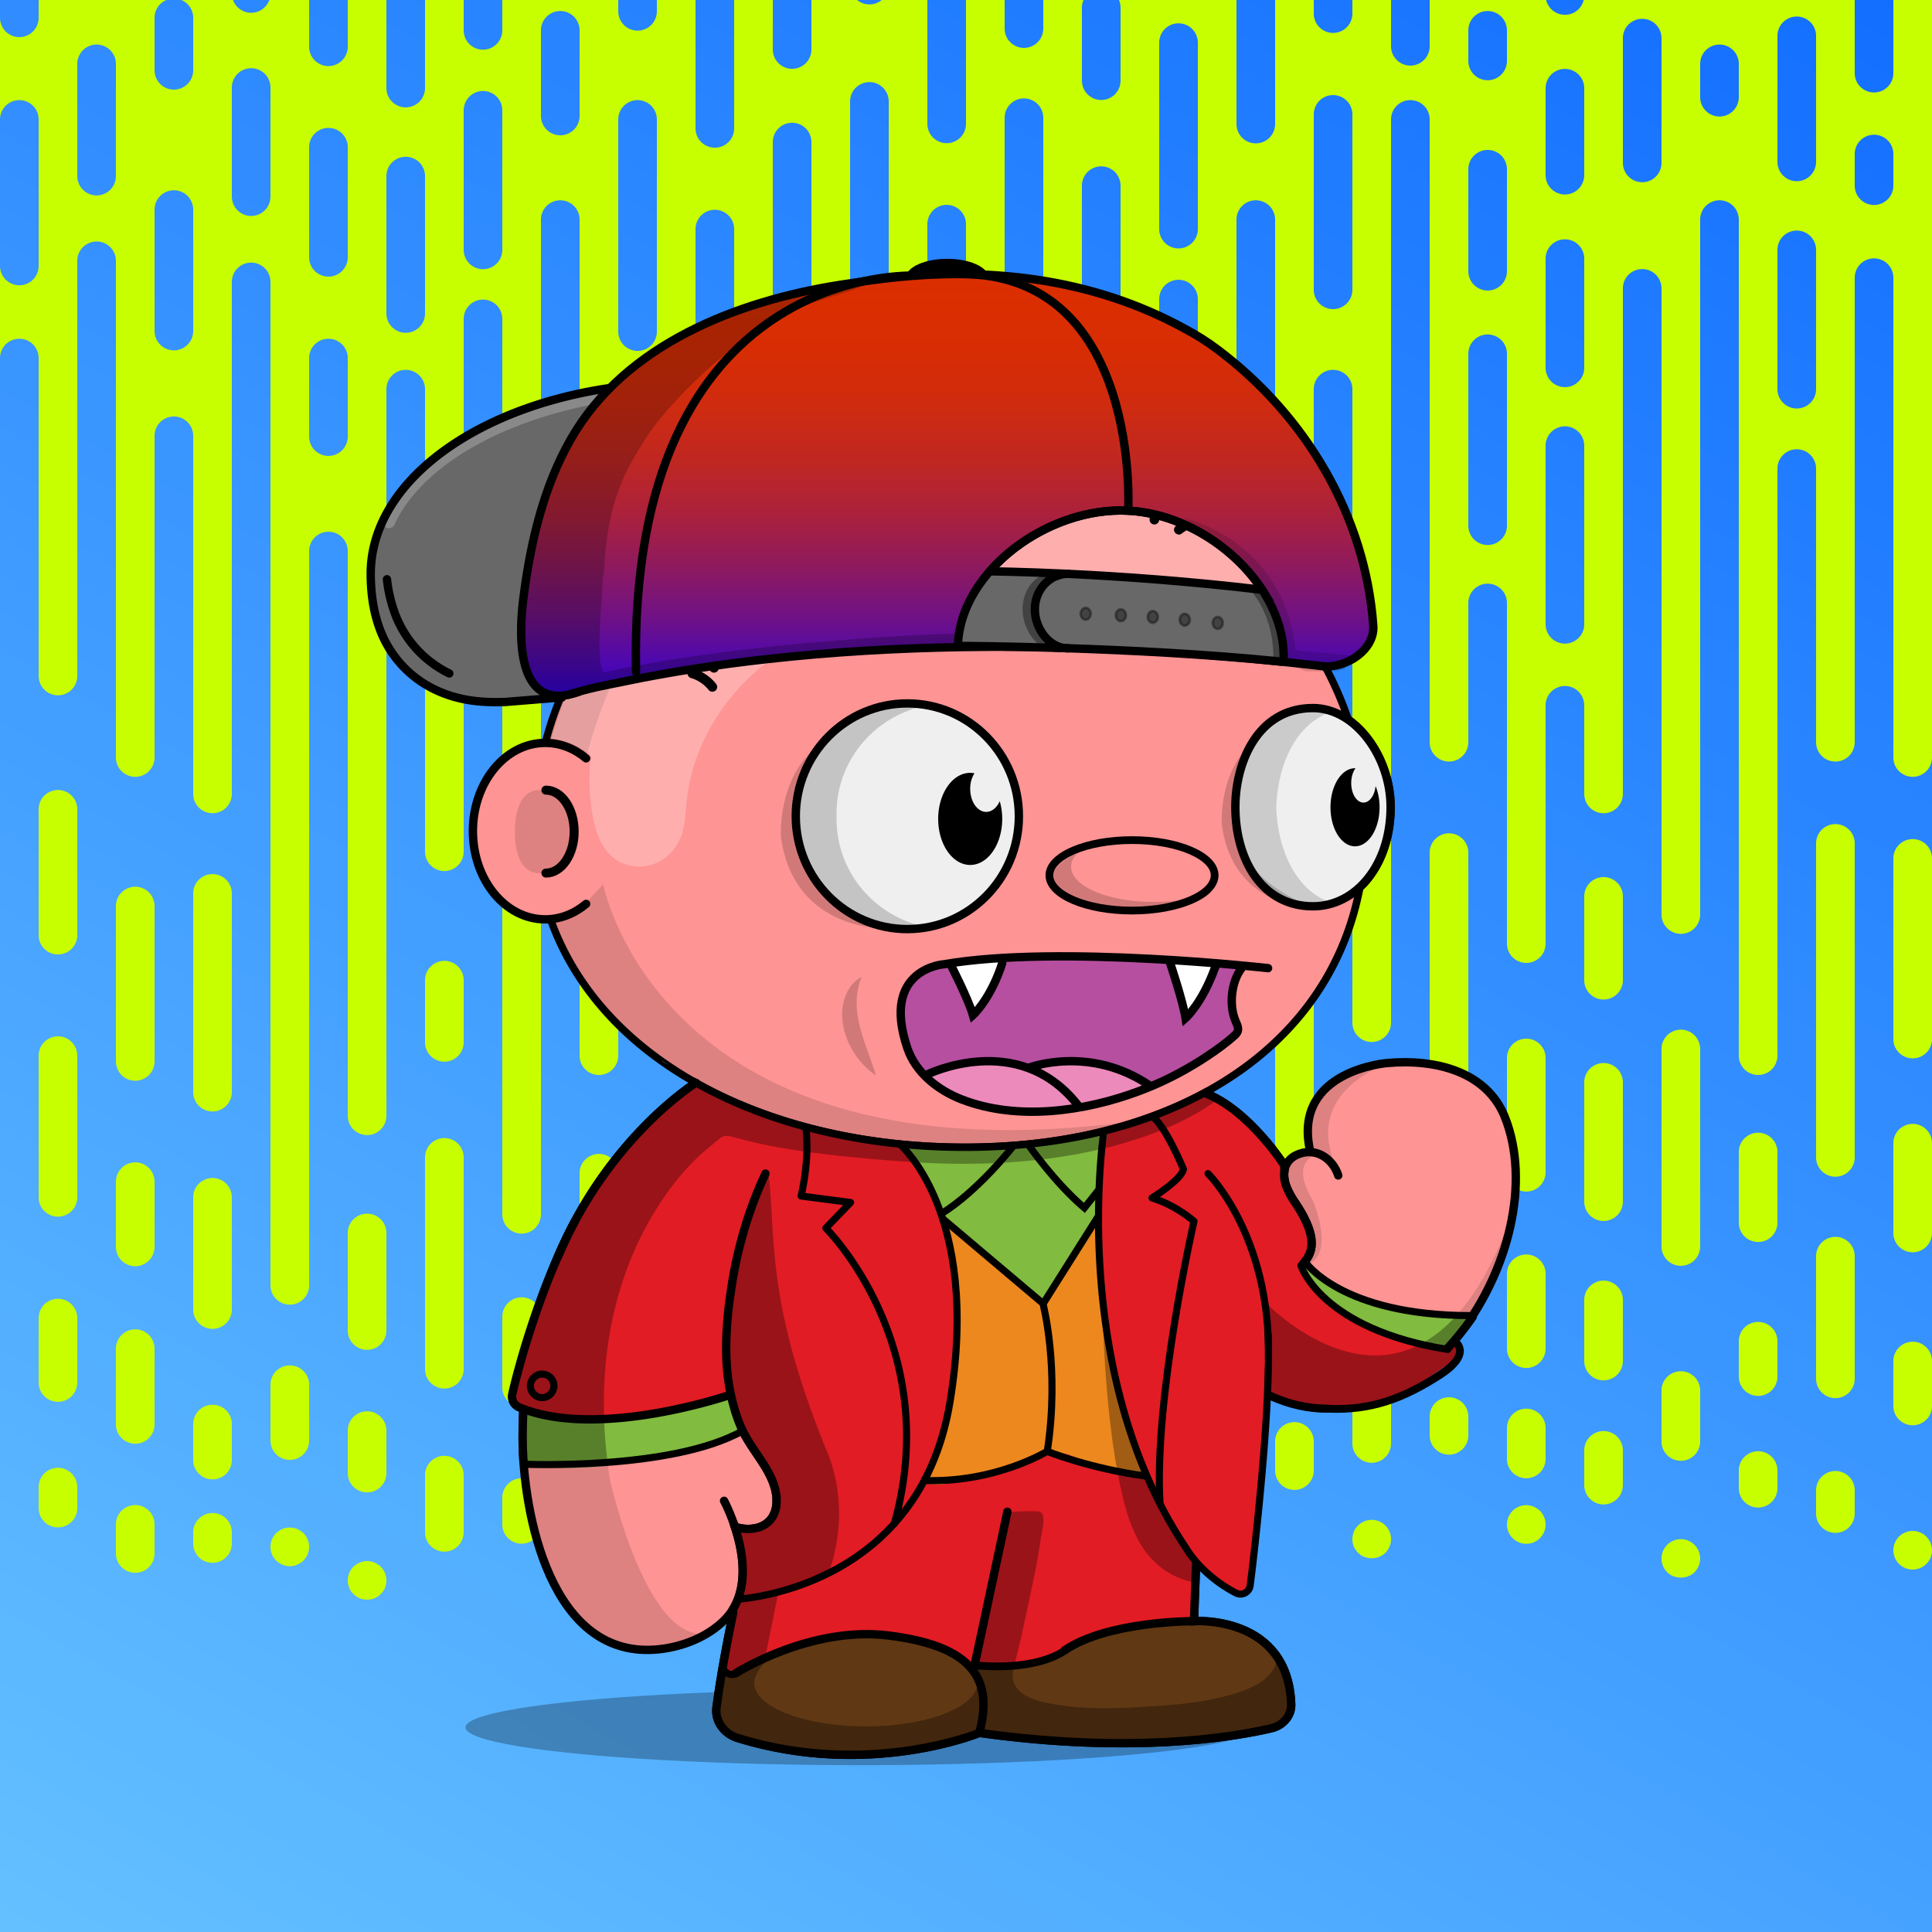 <svg xmlns="http://www.w3.org/2000/svg" xmlns:xlink="http://www.w3.org/1999/xlink" viewBox="0 0 3000 3000" width="100%" height="100%"><rect x="0" y="0" width="3000" height="3000" fill="#333333" stroke="none"/><defs><style>.cls-1-489{fill:url(#linear-gradient-489);}.cls-2-489{fill:#c8ff00;}</style><linearGradient id="linear-gradient-489" x1="259.04" y1="3649.7" x2="2741.67" y2="-650.35" gradientUnits="userSpaceOnUse"><stop offset="0.01" stop-color="#6cc8ff"/><stop offset="1" stop-color="#0965ff"/></linearGradient></defs><rect class="cls-1-489" y="-500.79" width="3000.71" height="4000.94"/><path class="cls-2-489" d="M1980,2082.71a30,30,0,0,0,60,0V1917.43a30,30,0,0,0-60,0Z"/><path class="cls-2-489" d="M2130,2011.71a30,30,0,0,0,30-30V1742.32a30,30,0,0,0-60,0v239.39A30,30,0,0,0,2130,2011.71Z"/><path class="cls-2-489" d="M2340,2094.18a30,30,0,1,0,60,0V1978a30,30,0,1,0-60,0Z"/><path class="cls-2-489" d="M2250,1741.4a30,30,0,0,0,30-30V1324a30,30,0,0,0-60,0v387.41A30,30,0,0,0,2250,1741.4Z"/><path class="cls-2-489" d="M2010,1298.9a30,30,0,0,0,30-30v-86.74a30,30,0,0,0-60,0v86.74A30,30,0,0,0,2010,1298.9Z"/><path class="cls-2-489" d="M2220,2228.79a30,30,0,0,0,60,0v-29.1a30,30,0,0,0-60,0Z"/><path class="cls-2-489" d="M2100.61,2395.81a44.69,44.69,0,0,0,1.6,5.61,43.54,43.54,0,0,0,2.79,5.19,42.2,42.2,0,0,0,3.8,4.6c11,11.2,31.2,11.2,42.4,0a30.28,30.28,0,0,0,8.8-21.2,30,30,0,0,0-8.8-21.2,41.27,41.27,0,0,0-4.6-3.8,40.84,40.84,0,0,0-5.19-2.79,44.69,44.69,0,0,0-5.61-1.6,27.88,27.88,0,0,0-11.6,0,44.53,44.53,0,0,0-5.6,1.6,40.17,40.17,0,0,0-5.19,2.79,28.72,28.72,0,0,0-4.61,3.8,29.08,29.08,0,0,0-3.8,4.6,40.21,40.21,0,0,0-2.79,5c-.61,2-1.2,3.81-1.6,5.8a27.07,27.07,0,0,0-.61,5.8A28.57,28.57,0,0,0,2100.61,2395.81Z"/><path class="cls-2-489" d="M2220,2019.26a30,30,0,1,0,60,0V1854.1a30,30,0,0,0-60,0Z"/><path class="cls-2-489" d="M1980,2283.47a30,30,0,1,0,60,0v-45.18a30,30,0,0,0-60,0Z"/><path class="cls-2-489" d="M1980,1773.3a30,30,0,1,0,60,0V1417.43a30,30,0,0,0-60,0Z"/><path class="cls-2-489" d="M1620,2341.71a30,30,0,0,0,60,0v-34.83a30,30,0,0,0-60,0Z"/><path class="cls-2-489" d="M1740,2044.53a30,30,0,1,0,60,0V1923a30,30,0,0,0-60,0Z"/><path class="cls-2-489" d="M1650,1779.21a30,30,0,0,0,30-30v-197a30,30,0,0,0-60,0v197A30,30,0,0,0,1650,1779.21Z"/><path class="cls-2-489" d="M1770,1818.89a30,30,0,0,0,30-30V1478.14a30,30,0,0,0-60,0v310.75A30,30,0,0,0,1770,1818.89Z"/><path class="cls-2-489" d="M1740,2272.57a30,30,0,0,0,60,0v-60.78a30,30,0,0,0-60,0Z"/><path class="cls-2-489" d="M1860,2390a30,30,0,0,0,60,0v-21.14a30,30,0,0,0-60,0Z"/><path class="cls-2-489" d="M1890,2011.71a30,30,0,0,0,30-30v-153.9a30,30,0,0,0-60,0v153.9A30,30,0,0,0,1890,2011.71Z"/><path class="cls-2-489" d="M1860,2211.27a30,30,0,1,0,60,0v-72.68a30,30,0,1,0-60,0Z"/><path class="cls-2-489" d="M2348.79,2388.41a30,30,0,0,0,27,8.2,25.8,25.8,0,0,0,5.6-1.6,42.22,42.22,0,0,0,5.2-2.8,20.67,20.67,0,0,0,4.6-3.8,30,30,0,0,0,8.8-21.19,30.33,30.33,0,0,0-8.8-21.21,20.14,20.14,0,0,0-4.6-3.6,25.82,25.82,0,0,0-5.2-2.8,26.17,26.17,0,0,0-5.6-1.8,27.15,27.15,0,0,0-5.8-.6,30,30,0,0,0-21.21,8.8,30.41,30.41,0,0,0-8.79,21.21A29.67,29.67,0,0,0,2348.79,2388.41Z"/><path class="cls-2-489" d="M2820,2141a30,30,0,0,0,60,0v-190.4a30,30,0,1,0-60,0Z"/><path class="cls-2-489" d="M2700,2310.89a30,30,0,0,0,60,0v-27.42a30,30,0,1,0-60,0Z"/><path class="cls-2-489" d="M2730,1928.55a30,30,0,0,0,30-30V1788.89a30,30,0,1,0-60,0v109.67A30,30,0,0,0,2730,1928.55Z"/><path class="cls-2-489" d="M2850,1827.18a30,30,0,0,0,30-30V1309.65a30,30,0,1,0-60,0v487.53A30,30,0,0,0,2850,1827.18Z"/><path class="cls-2-489" d="M2970,1745.14a30,30,0,0,0-30,30v139.42a30,30,0,0,0,60,0V1775.14A30,30,0,0,0,2970,1745.14Z"/><path class="cls-2-489" d="M2700,2137.55a30,30,0,0,0,60,0v-54.84a30,30,0,0,0-60,0Z"/><path class="cls-2-489" d="M2970,2083.42a30,30,0,0,0-30,30v69.72a30,30,0,0,0,60,0v-69.72A30,30,0,0,0,2970,2083.42Z"/><path class="cls-2-489" d="M2820,2350.24a30,30,0,0,0,60,0v-36.07a30,30,0,0,0-60,0Z"/><path class="cls-2-489" d="M2986.6,2382.22a24.58,24.58,0,0,0-5.2-2.61,26.17,26.17,0,0,0-5.6-1.8,28.33,28.33,0,0,0-11.6,0,26.36,26.36,0,0,0-5.6,1.8,24.51,24.51,0,0,0-5.19,2.61,43.1,43.1,0,0,0-4.62,3.79,30.41,30.41,0,0,0-8.79,21.21,27,27,0,0,0,.61,5.78,56.41,56.41,0,0,0,1.6,5.81,39.5,39.5,0,0,0,2.79,5,29.13,29.13,0,0,0,3.79,4.6,44.52,44.52,0,0,0,4.62,3.81,43.42,43.42,0,0,0,5.19,2.79,46.28,46.28,0,0,0,5.6,1.6,28.33,28.33,0,0,0,11.6,0,45.76,45.76,0,0,0,5.6-1.6,43.57,43.57,0,0,0,5.2-2.79,42.28,42.28,0,0,0,4.6-3.81,28.63,28.63,0,0,0,3.8-4.6,39.55,39.55,0,0,0,2.8-5,59.05,59.05,0,0,0,1.6-5.81,27,27,0,0,0,.6-5.78,30.33,30.33,0,0,0-8.8-21.21A41,41,0,0,0,2986.6,2382.22Z"/><path class="cls-2-489" d="M2370,1850.3a30,30,0,0,0,30-30V1642.85a30,30,0,0,0-60,0V1820.3A30,30,0,0,0,2370,1850.3Z"/><path class="cls-2-489" d="M2490,1552.05a30,30,0,0,0,30-30V1391.93a30,30,0,0,0-60,0v130.12A30,30,0,0,0,2490,1552.05Z"/><path class="cls-2-489" d="M1620,2109.35a30,30,0,0,0,60,0V1927.43a30,30,0,0,0-60,0Z"/><path class="cls-2-489" d="M2460,1865.93a30,30,0,0,0,60,0V1680.68a30,30,0,0,0-60,0Z"/><path class="cls-2-489" d="M2340,2265.42a30,30,0,0,0,60,0v-48a30,30,0,1,0-60,0Z"/><path class="cls-2-489" d="M2460,2306.07a30,30,0,0,0,60,0v-53.91a30,30,0,0,0-60,0Z"/><path class="cls-2-489" d="M2460,2113.41a30,30,0,1,0,60,0v-94.87a30,30,0,0,0-60,0Z"/><path class="cls-2-489" d="M2580,2238.29a30,30,0,0,0,60,0v-79a30,30,0,0,0-60,0Z"/><path class="cls-2-489" d="M2610,1965.54a30,30,0,0,0,30-30V1628.86a30,30,0,1,0-60,0v306.69A30,30,0,0,0,2610,1965.54Z"/><path class="cls-2-489" d="M2970,1302.93a30,30,0,0,0-30,30v280.49a30,30,0,0,0,60,0V1332.93A30,30,0,0,0,2970,1302.93Z"/><path class="cls-2-489" d="M2588.8,2441.42c11,11,31.2,11,42.4,0a30.34,30.34,0,0,0,8.8-21.21,31.29,31.29,0,0,0-.59-6c-.41-1.8-1-3.8-1.61-5.6a41.61,41.61,0,0,0-2.8-5.2,43,43,0,0,0-3.8-4.6,29.94,29.94,0,0,0-42.4,0,44.19,44.19,0,0,0-3.8,4.6,42.91,42.91,0,0,0-2.79,5.2,56.11,56.11,0,0,0-1.61,5.6,30,30,0,0,0,8.2,27.21Z"/><path class="cls-2-489" d="M428.81,2423.21a26.13,26.13,0,0,0,4.59,3.61,26.41,26.41,0,0,0,5.22,2.79,26,26,0,0,0,5.58,1.8,28,28,0,0,0,11.6,0,26.08,26.08,0,0,0,5.61-1.8,34.37,34.37,0,0,0,9.8-6.4,42.32,42.32,0,0,0,3.79-4.6,43.66,43.66,0,0,0,2.81-5.2,45.76,45.76,0,0,0,1.58-5.6,29.35,29.35,0,0,0,.61-5.8,30.51,30.51,0,0,0-8.79-21.4,41.58,41.58,0,0,0-4.61-3.6,26,26,0,0,0-5.19-2.8,17.71,17.71,0,0,0-5.61-1.59,27.88,27.88,0,0,0-11.6,0,17.61,17.61,0,0,0-5.58,1.59,25.45,25.45,0,0,0-5.22,2.8,39.58,39.58,0,0,0-4.59,3.6A30.78,30.78,0,0,0,420,2402,30.27,30.27,0,0,0,428.81,2423.21Z"/><path class="cls-2-489" d="M480,2236.93v-86.74a30,30,0,0,0-60,0v86.74a30,30,0,0,0,60,0Z"/><path class="cls-2-489" d="M690,1648.55a30,30,0,0,0,30-30v-96.5a30,30,0,0,0-60,0v96.5A30,30,0,0,0,690,1648.55Z"/><path class="cls-2-489" d="M300,2267.15a30,30,0,0,0,60,0v-55.88a30,30,0,0,0-60,0Z"/><path class="cls-2-489" d="M540,2287.4a30,30,0,0,0,60,0v-65.94a30,30,0,0,0-60,0Z"/><path class="cls-2-489" d="M330,1725.88a30,30,0,0,0,30-30v-308.6a30,30,0,0,0-60,0v308.6A30,30,0,0,0,330,1725.88Z"/><path class="cls-2-489" d="M540.61,2460a29,29,0,0,0,1.79,5.61,32.68,32.68,0,0,0,2.6,5.19,40.08,40.08,0,0,0,3.81,4.4,26.94,26.94,0,0,0,4.59,3.8,24.69,24.69,0,0,0,5.21,2.8,17.76,17.76,0,0,0,5.59,1.6,28.33,28.33,0,0,0,11.6,0,17.6,17.6,0,0,0,5.6-1.6,24.86,24.86,0,0,0,5.2-2.8,28.28,28.28,0,0,0,4.61-3.8,39.91,39.91,0,0,0,3.79-4.4c1-1.8,2-3.4,2.81-5.19.59-1.81,1.19-3.8,1.58-5.61a29.8,29.8,0,0,0,.61-6,30.36,30.36,0,0,0-8.79-21.2,27,27,0,0,0-4.61-3.6,25.29,25.29,0,0,0-5.2-2.79,25.84,25.84,0,0,0-5.6-1.81,28.33,28.33,0,0,0-11.6,0,26.29,26.29,0,0,0-5.59,1.81,25.11,25.11,0,0,0-5.21,2.79,25.71,25.71,0,0,0-4.59,3.6A30.33,30.33,0,0,0,540,2454,29.8,29.8,0,0,0,540.61,2460Z"/><path class="cls-2-489" d="M660,2126.09a30,30,0,0,0,60,0V1797.18a30,30,0,0,0-60,0Z"/><path class="cls-2-489" d="M570,2096a30,30,0,0,0,30-30V1914.56a30,30,0,0,0-60,0V2066A30,30,0,0,0,570,2096Z"/><path class="cls-2-489" d="M300,2396.76a30,30,0,1,0,60,0V2379.4a30,30,0,0,0-60,0Z"/><path class="cls-2-489" d="M90,1482.09a30,30,0,0,0,30-30V1256.71a30,30,0,0,0-60,0v195.38A30,30,0,0,0,90,1482.09Z"/><path class="cls-2-489" d="M60,2146.71a30,30,0,0,0,60,0v-100a30,30,0,0,0-60,0Z"/><path class="cls-2-489" d="M60,2341.71a30,30,0,0,0,60,0v-32.5a30,30,0,0,0-60,0Z"/><path class="cls-2-489" d="M60,1859.21a30,30,0,0,0,60,0v-220a30,30,0,0,0-60,0Z"/><path class="cls-2-489" d="M210,1678.18a30,30,0,0,0,30-30V1406.93a30,30,0,0,0-60,0v241.25A30,30,0,0,0,210,1678.18Z"/><path class="cls-2-489" d="M180,2412.21a30,30,0,0,0,60,0v-45.14a30,30,0,0,0-60,0Z"/><path class="cls-2-489" d="M180,2211.79a30,30,0,0,0,60,0V2094.18a30,30,0,0,0-60,0Z"/><path class="cls-2-489" d="M300,2033.44a30,30,0,0,0,60,0V1859.21a30,30,0,0,0-60,0Z"/><path class="cls-2-489" d="M180,1936.18a30,30,0,1,0,60,0V1834.93a30,30,0,0,0-60,0Z"/><path class="cls-2-489" d="M1140,2250.79a30,30,0,0,0,60,0v-58.65a30,30,0,0,0-60,0Z"/><path class="cls-2-489" d="M660,2379.4a30,30,0,0,0,60,0v-88.8a30,30,0,0,0-60,0Z"/><path class="cls-2-489" d="M1380,2297.29a30,30,0,0,0,60,0v-86.73a30,30,0,0,0-60,0Z"/><path class="cls-2-489" d="M1260,2332.21a30,30,0,0,0,60,0v-25.33a30,30,0,0,0-60,0Z"/><path class="cls-2-489" d="M1500,2407.24a30,30,0,0,0,60,0v-12.79a30,30,0,0,0-60,0Z"/><path class="cls-2-489" d="M1140.61,2429.21a41,41,0,0,0,1.6,5.6,42.91,42.91,0,0,0,2.79,5.2,42.28,42.28,0,0,0,3.81,4.6,39.24,39.24,0,0,0,4.59,3.8,24.86,24.86,0,0,0,5.21,2.6,25.71,25.71,0,0,0,5.59,1.8,28.33,28.33,0,0,0,11.6,0,25.28,25.28,0,0,0,5.6-1.8,25,25,0,0,0,5.2-2.6,29.07,29.07,0,0,0,4.61-3.8,42.11,42.11,0,0,0,3.79-4.6,44.45,44.45,0,0,0,2.81-5.2,45.76,45.76,0,0,0,1.58-5.6,27.83,27.83,0,0,0,0-11.59,45.92,45.92,0,0,0-1.58-5.61,32.62,32.62,0,0,0-2.81-5.2,29,29,0,0,0-3.79-4.6,29.63,29.63,0,0,0-4.61-3.8,43.61,43.61,0,0,0-5.2-2.8,44.76,44.76,0,0,0-5.6-1.6,27.08,27.08,0,0,0-5.8-.6,29.93,29.93,0,0,0-21.19,8.8,29.13,29.13,0,0,0-3.81,4.6,31.81,31.81,0,0,0-2.79,5.2,41.14,41.14,0,0,0-1.6,5.61,27.83,27.83,0,0,0,0,11.59Z"/><path class="cls-2-489" d="M1410,2096a30,30,0,0,0,30-30V1788.89a30,30,0,1,0-60,0V2066A30,30,0,0,0,1410,2096Z"/><path class="cls-2-489" d="M1530,1663.51a30,30,0,0,0,30-30V1359.91a30,30,0,1,0-60,0v273.61A30,30,0,0,0,1530,1663.51Z"/><path class="cls-2-489" d="M1500,2228.79a30,30,0,0,0,60,0v-84.62a30,30,0,0,0-60,0Z"/><path class="cls-2-489" d="M1500,2011.71a30,30,0,0,0,60,0v-233a30,30,0,1,0-60,0Z"/><path class="cls-2-489" d="M1290,2174.25a30,30,0,0,0,30-30v-86.75a30,30,0,0,0-60,0v86.75A30,30,0,0,0,1290,2174.25Z"/><path class="cls-2-489" d="M930,2013.75a30,30,0,0,0,30-30V1821.83a30,30,0,0,0-60,0v161.92A30,30,0,0,0,930,2013.75Z"/><path class="cls-2-489" d="M810,2184.48a30,30,0,0,0,30-30v-110a30,30,0,1,0-60,0v110A30,30,0,0,0,810,2184.48Z"/><path class="cls-2-489" d="M900,2217.55a30,30,0,0,0,60,0v-86.74a30,30,0,0,0-60,0Z"/><path class="cls-2-489" d="M780,2367.07a30,30,0,0,0,60,0v-41.61a30,30,0,0,0-60,0Z"/><path class="cls-2-489" d="M1050,2038a30,30,0,0,0,30-30V1752.46a30,30,0,0,0-60,0V2008A30,30,0,0,0,1050,2038Z"/><path class="cls-2-489" d="M1170,1818.89a30,30,0,0,0,30-30V1498.21a30,30,0,0,0-60,0v290.68A30,30,0,0,0,1170,1818.89Z"/><path class="cls-2-489" d="M1140,2077a30,30,0,0,0,60,0V1901.42a30,30,0,0,0-60,0Z"/><path class="cls-2-489" d="M908.81,2388.41a26.4,26.4,0,0,0,4.59,3.8,41.65,41.65,0,0,0,5.21,2.8,25.88,25.88,0,0,0,5.59,1.6,28.33,28.33,0,0,0,11.6,0,25.73,25.73,0,0,0,5.61-1.6,32.13,32.13,0,0,0,5.19-2.8,21.18,21.18,0,0,0,4.61-3.8,30,30,0,0,0,8.79-21.19,30.41,30.41,0,0,0-8.79-21.21,20.64,20.64,0,0,0-4.61-3.6,21.67,21.67,0,0,0-5.19-2.8,26.08,26.08,0,0,0-5.61-1.8,28.33,28.33,0,0,0-11.6,0,26.27,26.27,0,0,0-5.59,1.8,34.2,34.2,0,0,0-9.8,6.4,30.3,30.3,0,0,0-8.81,21.21A29.91,29.91,0,0,0,908.81,2388.41Z"/><path class="cls-2-489" d="M1020,2278.58a30,30,0,1,0,60,0v-86.75a30,30,0,0,0-60,0Z"/><path class="cls-2-489" d="M2100,2241.41a30,30,0,0,0,60,0v-92.87a30,30,0,0,0-60,0Z"/><path class="cls-2-489" d="M0-500.79v207.5a30,30,0,0,1,30-30,30,30,0,0,1,30,30v34.21a30,30,0,0,1-30,30,30,30,0,0,1-30-30v158.29a30,30,0,0,1,30-30,30,30,0,0,1,30,30V27.63a30,30,0,0,1-60,0V185.46a30,30,0,0,1,60,0V413a30,30,0,0,1-60,0v143a30,30,0,0,1,60,0v493.65a30,30,0,0,0,60,0V405a30,30,0,0,1,60,0v771.25a30,30,0,0,0,60,0V676.71a30,30,0,0,1,60,0v556.05a30,30,0,0,0,60,0v-795a30,30,0,0,1,60,0v1558.1a30,30,0,0,0,60,0V855.67a30,30,0,0,1,60,0v876.87a30,30,0,0,0,60,0V604.3a30,30,0,0,1,60,0v718.24a30,30,0,0,0,60,0V495.21a30,30,0,1,1,60,0V1885.55a30,30,0,1,0,60,0V866.47a30,30,0,0,1,60,0v772.74a30,30,0,0,0,60,0V1209a30,30,0,1,1,60,0v318.57a30,30,0,0,0,60,0V355.75a30,30,0,0,1,60,0v966.79a30,30,0,0,0,60,0V220.62a30,30,0,1,1,60,0V1909.21a30,30,0,0,0,60,0V881.75a30,30,0,0,1,60,0v757.46a30,30,0,0,0,60,0V758.45a30,30,0,1,1,60,0V1209a30,30,0,0,0,60,0V604.3a30,30,0,0,1,60,0v823.18a30,30,0,0,0,60,0V1078.57a30,30,0,1,1,60,0v230.64a30,30,0,0,0,60,0V692a30,30,0,0,1,60,0v947.17a30,30,0,0,0,60,0V341a30,30,0,0,1,60,0v708.58a30,30,0,0,0,60,0V604.3a30,30,0,0,1,60,0V1588a30,30,0,0,0,60,0V185.46a30,30,0,0,1,60,0v967.08a30,30,0,0,0,60,0V936.3a30,30,0,0,1,60,0v528.91a30,30,0,0,0,60,0v-370a30,30,0,0,1,60,0v137.59a30,30,0,1,0,60,0v-785a30,30,0,0,1,60,0v972.29a30,30,0,1,0,60,0V341a30,30,0,0,1,60,0V1639.21a30,30,0,0,0,60,0V727.63a30,30,0,0,1,60,0v424.91a30,30,0,0,0,60,0V431.22a30,30,0,0,1,60,0v745a30,30,0,1,0,60,0v-1677ZM180,273.43a30,30,0,0,1-60,0V99.21a30,30,0,1,1,60,0Zm0-360a30,30,0,0,1-30,30,30,30,0,0,1-30-30V-210.79a30,30,0,0,1,30-30,30,30,0,0,1,30,30ZM179.39-365a44.77,44.77,0,0,1-1.58,5.6,44.45,44.45,0,0,1-2.81,5.2,44.44,44.44,0,0,1-3.79,4.61,29.92,29.92,0,0,1-27,8.18,46.11,46.11,0,0,1-5.59-1.58,43,43,0,0,1-5.21-2.81,42.2,42.2,0,0,1-4.59-3.79,43.37,43.37,0,0,1-3.81-4.61,26.32,26.32,0,0,1-2.6-5.2,25.27,25.27,0,0,1-1.79-5.6,26.45,26.45,0,0,1-.61-5.8A29.9,29.9,0,0,1,128.81-392a30,30,0,0,1,9.8-6.61,31.2,31.2,0,0,1,11.39-2.2,31.3,31.3,0,0,1,11.41,2.2,30.42,30.42,0,0,1,9.8,6.61A30,30,0,0,1,180-370.79,26.45,26.45,0,0,1,179.39-365ZM300,514a30,30,0,0,1-60,0V325.46a30,30,0,0,1,60,0Zm0-404.82a30,30,0,1,1-60,0V27.63a30,30,0,0,1,60,0Zm0-288.29a30,30,0,0,1-30,30,30,30,0,0,1-30-30v-80a30,30,0,0,1,30-30,30,30,0,0,1,30,30ZM420,305.34a30,30,0,0,1-60,0V135.91a30,30,0,1,1,60,0Zm0-315.5a30,30,0,0,1-30,30,30,30,0,0,1-30-30V-179.08a30,30,0,0,1,30-30,30,30,0,0,1,30,30ZM419.39-345a45.42,45.42,0,0,1-1.58,5.61,43.64,43.64,0,0,1-2.81,5.19,43.2,43.2,0,0,1-3.79,4.61c-6.82,7-17.21,10-27,8.19a48,48,0,0,1-5.59-1.59,42.41,42.41,0,0,1-5.21-2.81,40.19,40.19,0,0,1-4.59-3.79A30.3,30.3,0,0,1,360-350.79a30.92,30.92,0,0,1,2.21-11.39,29.87,29.87,0,0,1,6.6-9.8A30.28,30.28,0,0,1,390-380.79a31,31,0,0,1,11.4,2.21,29.91,29.91,0,0,1,9.81,6.6A29.47,29.47,0,0,1,420-350.79,26.45,26.45,0,0,1,419.39-345ZM540,677.94a30,30,0,0,1-60,0V556a30,30,0,0,1,60,0Zm0-278.4a30,30,0,0,1-60,0V228.62a30,30,0,0,1,60,0Zm0-326.91a30,30,0,0,1-60,0V-84.44a30,30,0,0,1,30-30,30,30,0,0,1,30,30Zm0-314.95a30,30,0,0,1-30,30,30,30,0,0,1-30-30v-60.85a30,30,0,0,1,30-30,30,30,0,0,1,30,30ZM660,486.73a30,30,0,0,1-60,0V273.43a30,30,0,0,1,60,0Zm0-350a30,30,0,0,1-60,0V0a30,30,0,0,1,60,0Zm0-298a30,30,0,0,1-30,30,30,30,0,0,1-30-30v-47.44a30,30,0,0,1,30-30,30,30,0,0,1,30,30ZM780,388a30,30,0,1,1-60,0V171.3a30,30,0,1,1,60,0Zm0-340.84a30,30,0,0,1-60,0V-94.62a30,30,0,0,1,30-30,30,30,0,0,1,30,30Zm0-277.87a30,30,0,0,1-30,30,30,30,0,0,1-30-30v-64.63a30,30,0,0,1,30-30,30,30,0,0,1,30,30Zm120,954a30,30,0,0,1-60,0V341a30,30,0,0,1,60,0Zm0-543.2a30,30,0,0,1-60,0V47.12a30,30,0,0,1,60,0Zm0-264.51a30,30,0,0,1-30,30,30,30,0,0,1-30-30v-66.47a30,30,0,0,1,30-30,30,30,0,0,1,30,30ZM899.39-385a45.42,45.42,0,0,1-1.58,5.61,45.13,45.13,0,0,1-2.81,5.19,29.58,29.58,0,0,1-3.79,4.61,30.13,30.13,0,0,1-27,8.19,48,48,0,0,1-5.59-1.59,41.69,41.69,0,0,1-5.21-2.81,40.19,40.19,0,0,1-4.59-3.79,29.67,29.67,0,0,1-3.81-4.61,43.54,43.54,0,0,1-2.79-5.19,40.73,40.73,0,0,1-1.6-5.61,26.45,26.45,0,0,1-.61-5.8,30.92,30.92,0,0,1,2.21-11.39,29.87,29.87,0,0,1,6.6-9.8A30.28,30.28,0,0,1,870-420.79,30,30,0,0,1,891.21-412a30,30,0,0,1,6.6,9.8A31.32,31.32,0,0,1,900-390.79,26.45,26.45,0,0,1,899.39-385ZM1020,1049.37a30,30,0,0,1-60,0V723.27a30,30,0,0,1,60,0Zm0-534.46a30,30,0,0,1-60,0V185.46a30,30,0,0,1,60,0Zm0-497.34a30,30,0,1,1-60,0V-161.2a30,30,0,0,1,30-30,30,30,0,0,1,30,30Zm0-323.32a30,30,0,0,1-30,30,30,30,0,0,1-30-30v-45a30,30,0,0,1,30-30,30,30,0,0,1,30,30Zm120,505.11a30,30,0,1,1-60,0V-10.16a30,30,0,0,1,30-30,30,30,0,0,1,30,30Zm0-335.07a30,30,0,0,1-30,30,30,30,0,0,1-30-30v-86.74a30,30,0,0,1,30-30,30,30,0,0,1,30,30ZM1260,76.86a30,30,0,0,1-60,0V0a30,30,0,0,1,60,0Zm0-245.17a30,30,0,0,1-30,30,30,30,0,0,1-30-30v-33.25a30,30,0,0,1,30-30,30,30,0,0,1,30,30Zm-8.79-161.27a42.23,42.23,0,0,1-4.61,3.79,43.64,43.64,0,0,1-5.19,2.81,47.24,47.24,0,0,1-5.61,1.59,28.68,28.68,0,0,1-11.6,0,48,48,0,0,1-5.59-1.59,41.69,41.69,0,0,1-5.21-2.81,41.07,41.07,0,0,1-4.59-3.79,30.3,30.3,0,0,1-8.81-21.21,30.92,30.92,0,0,1,2.21-11.39,29.71,29.71,0,0,1,6.6-9.8,29.56,29.56,0,0,1,9.8-6.6,31,31,0,0,1,11.39-2.21,31.06,31.06,0,0,1,11.41,2.21,30.08,30.08,0,0,1,9.8,6.6,30.18,30.18,0,0,1,6.6,9.8,31.32,31.32,0,0,1,2.19,11.39A30.41,30.41,0,0,1,1251.21-329.58ZM1380,723.27a30,30,0,0,1-60,0v-119a30,30,0,0,1,60,0Zm0-285.49a30,30,0,0,1-60,0V157.53a30,30,0,1,1,60,0Zm0-460.94a30,30,0,0,1-30,30,30,30,0,0,1-30-30v-84.26a30,30,0,0,1,30-30,30,30,0,0,1,30,30Zm0-252.22a30,30,0,0,1-30,30,30,30,0,0,1-30-30v-32.17a30,30,0,0,1,30-30,30,30,0,0,1,30,30Zm120,897.25a30,30,0,0,1-60,0V348.11a30,30,0,0,1,60,0Zm0-429.54a30,30,0,0,1-60,0V-10.16a30,30,0,0,1,30-30,30,30,0,0,1,30,30Zm0-360.64a30,30,0,0,1-30,30,30,30,0,0,1-30-30V-245a30,30,0,0,1,30-30,30,30,0,0,1,30,30Zm-.6-241.49a43.28,43.28,0,0,1-1.6,5.61A42.09,42.09,0,0,1,1495-399a41.38,41.38,0,0,1-3.8,4.61,30.12,30.12,0,0,1-27,8.21,26.85,26.85,0,0,1-5.59-1.8,24.42,24.42,0,0,1-5.21-2.61,39.24,39.24,0,0,1-4.59-3.8A41.46,41.46,0,0,1,1445-399a42,42,0,0,1-2.79-5.19,40.33,40.33,0,0,1-1.6-5.61,27.72,27.72,0,0,1-.61-5.79,31,31,0,0,1,2.21-11.39,30,30,0,0,1,6.6-9.81,32.47,32.47,0,0,1,9.8-6.6A31.16,31.16,0,0,1,1470-445.6a29.94,29.94,0,0,1,21.2,8.81,30,30,0,0,1,6.6,9.81,31.2,31.2,0,0,1,2.2,11.39A28.39,28.39,0,0,1,1499.4-409.8ZM1620,486.38a30,30,0,1,1-60,0V182.82a30,30,0,1,1,60,0Zm0-442a30,30,0,0,1-60,0v-139a30,30,0,0,1,30-30,30,30,0,0,1,30,30Zm0-283.64a30,30,0,0,1-30,30,30,30,0,0,1-30-30v-77.87a30,30,0,0,1,30-30,30,30,0,0,1,30,30ZM1740,916.86a30,30,0,1,1-60,0V594.56a30,30,0,0,1,60,0Zm0-452.4a30,30,0,1,1-60,0V288.29a30,30,0,1,1,60,0Zm0-339.18a30,30,0,0,1-60,0V11.9a30,30,0,0,1,60,0Zm0-282.21a30,30,0,0,1-30,30,30,30,0,0,1-30-30V-230a30,30,0,0,1,30-30,30,30,0,0,1,30,30Zm120,722.29a30,30,0,1,1-60,0V464.46a30,30,0,0,1,60,0Zm0-209.61a30,30,0,0,1-60,0V66.22a30,30,0,0,1,60,0Zm0-421.83a30,30,0,0,1-30,30,30,30,0,0,1-30-30v-82.64a30,30,0,0,1,30-30,30,30,0,0,1,30,30Zm-.59-304.3a56.71,56.71,0,0,1-1.61,5.59,41.05,41.05,0,0,1-2.8,5.21,43.06,43.06,0,0,1-3.8,4.59,19.83,19.83,0,0,1-4.6,3.59,24.86,24.86,0,0,1-5.19,2.81,25.88,25.88,0,0,1-5.61,1.8,28.33,28.33,0,0,1-11.6,0,25.8,25.8,0,0,1-5.6-1.8,24.62,24.62,0,0,1-5.19-2.81,19.88,19.88,0,0,1-4.61-3.59,30.34,30.34,0,0,1-8.8-21.19,30,30,0,0,1,8.8-21.21,30.39,30.39,0,0,1,9.8-6.6,31.53,31.53,0,0,1,11.4-2.19,29.42,29.42,0,0,1,21.2,8.79,31.64,31.64,0,0,1,6.6,9.6,32.33,32.33,0,0,1,2.2,11.61A31,31,0,0,1,1859.41-370.38Zm120.59,563a30,30,0,1,1-60,0V-32.66a30,30,0,0,1,30-30,30,30,0,0,1,30,30Zm0-372.44a30,30,0,0,1-30,30,30,30,0,0,1-30-30v-86.76a30,30,0,0,1,30-30,30,30,0,0,1,30,30ZM2100,450a30,30,0,0,1-60,0V177.64a30,30,0,0,1,60,0Zm0-428.87a30,30,0,0,1-60,0V-105.64a30,30,0,0,1,30-30,30,30,0,0,1,30,30Zm0-253.61a30,30,0,0,1-30,30,30,30,0,0,1-30-30v-24.16a30,30,0,0,1,30-30,30,30,0,0,1,30,30Zm-.6-150.29a26.52,26.52,0,0,1-1.79,5.6A26.09,26.09,0,0,1,2095-372a41.15,41.15,0,0,1-3.8,4.59,29.22,29.22,0,0,1-4.6,3.81,25.49,25.49,0,0,1-5.2,2.59,25.63,25.63,0,0,1-5.6,1.8,28.33,28.33,0,0,1-11.6,0,25.8,25.8,0,0,1-5.6-1.8,25.41,25.41,0,0,1-5.19-2.59,30.34,30.34,0,0,1-4.62-3.81A42.2,42.2,0,0,1,2045-372a43.67,43.67,0,0,1-2.79-5.2,43.36,43.36,0,0,1-1.6-5.6,28.8,28.8,0,0,1-.61-5.8,30.09,30.09,0,0,1,8.79-21.22,33.08,33.08,0,0,1,9.81-6.6,31.74,31.74,0,0,1,11.4-2.18,31.65,31.65,0,0,1,11.4,2.18,30.44,30.44,0,0,1,9.8,6.6,30,30,0,0,1,8.8,21.22A30.32,30.32,0,0,1,2099.4-382.78ZM2220,71.87a30,30,0,0,1-60,0V-41.89a30,30,0,0,1,30-30,30,30,0,0,1,30,30Zm0-248.29a30,30,0,0,1-30,30,30,30,0,0,1-30-30v-46.74a30,30,0,0,1,30-30,30,30,0,0,1,30,30Zm120,992.7a30,30,0,0,1-60,0V549.34a30,30,0,0,1,60,0Zm0-395.14a30,30,0,0,1-60,0V262.82a30,30,0,0,1,60,0Zm0-326.54a30,30,0,0,1-60,0V47.12a30,30,0,1,1,60,0ZM2340-96a30,30,0,0,1-30,30,30,30,0,0,1-30-30v-52.75a30,30,0,0,1,30-30,30,30,0,0,1,30,30Zm0-204.72a30,30,0,0,1-30,30,30,30,0,0,1-30-30V-319a30,30,0,0,1,30-30,30,30,0,0,1,30,30ZM2460,969.4a30,30,0,1,1-60,0V692a30,30,0,0,1,60,0Zm0-398.24a30,30,0,0,1-60,0V401.63a30,30,0,0,1,60,0ZM2460,272a30,30,0,0,1-60,0V137a30,30,0,0,1,60,0Zm0-279a30,30,0,0,1-30,30,30,30,0,0,1-30-30v-97.09a30,30,0,0,1,30-30,30,30,0,0,1,30,30Zm0-226.64a30,30,0,0,1-30,30,30,30,0,0,1-30-30v-37.09a30,30,0,0,1,30-30,30,30,0,0,1,30,30Zm120,486.6a30,30,0,1,1-60,0V59.19a30,30,0,0,1,60,0Zm0-355.76a30,30,0,0,1-30,30,30,30,0,0,1-30-30v-86.74a30,30,0,0,1,30-30,30,30,0,0,1,30,30Zm120,253.71a30,30,0,0,1-60,0V99.21a30,30,0,0,1,60,0Zm0-217a30,30,0,0,1-30,30,30,30,0,0,1-30-30v-140a30,30,0,0,1,30-30,30,30,0,0,1,30,30Zm-.6-320.9a47.74,47.74,0,0,1-1.6,5.8,40.26,40.26,0,0,1-2.8,5,29,29,0,0,1-3.8,4.59,21,21,0,0,1-4.6,3.81,32.16,32.16,0,0,1-5.2,2.79,25.25,25.25,0,0,1-5.6,1.6,28.33,28.33,0,0,1-11.6,0,25.41,25.41,0,0,1-5.6-1.6,43.42,43.42,0,0,1-5.19-2.79,21.57,21.57,0,0,1-4.62-3.81,30.38,30.38,0,0,1-8.79-21.19,30.45,30.45,0,0,1,8.79-21.22,27,27,0,0,1,9.81-6.38,27.83,27.83,0,0,1,11.4-2.4,30,30,0,0,1,21.2,8.78,30,30,0,0,1,8.8,21.22A27.22,27.22,0,0,1,2699.4-387ZM2820,604.3a30,30,0,1,1-60,0V388a30,30,0,0,1,60,0Zm0-352.92a30,30,0,1,1-60,0V55.67a30,30,0,0,1,60,0Zm0-351.74a30,30,0,0,1-30,30,30,30,0,0,1-30-30v-79.2a30,30,0,0,1,30-30,30,30,0,0,1,30,30ZM2820-319a30,30,0,0,1-30,30,30,30,0,0,1-30-30v-45.43a30,30,0,0,1,30-30,30,30,0,0,1,30,30Zm120,607.29a30,30,0,0,1-60,0V239.21a30,30,0,0,1,60,0Zm0-174.7a30,30,0,1,1-60,0V-48.15a30,30,0,0,1,30-30,30,30,0,0,1,30,30Zm0-303.15a30,30,0,0,1-30,30,30,30,0,0,1-30-30v-64.57a30,30,0,0,1,30-30,30,30,0,0,1,30,30Zm-.59-178.63c-.41,1.79-1,3.81-1.61,5.6-.8,1.8-1.79,3.4-2.8,5.2a40,40,0,0,1-3.8,4.41,26.85,26.85,0,0,1-4.6,3.79,24.78,24.78,0,0,1-5.19,2.79,17.88,17.88,0,0,1-5.61,1.6,30.05,30.05,0,0,1-27-8.18,41,41,0,0,1-3.8-4.41c-1-1.8-2-3.4-2.79-5.2a56.11,56.11,0,0,1-1.61-5.6,30.45,30.45,0,0,1-.6-6,30.68,30.68,0,0,1,8.8-21.19,29.94,29.94,0,0,1,21.2-8.81,27.84,27.84,0,0,1,11.41,2.4,26.79,26.79,0,0,1,9.79,6.41,32.45,32.45,0,0,1,6.6,9.78,31.38,31.38,0,0,1,2.2,11.41A31.21,31.21,0,0,1,2939.41-368.19Z"/><defs><style>.cls-1-55{opacity:0.27;}.cls-2-55{fill:#ff9494;}.cls-3-55{opacity:0.13;}.cls-4-55,.cls-5-55{fill:none;stroke:#000;stroke-linecap:round;stroke-miterlimit:10;}.cls-4-55{stroke-width:13px;}.cls-5-55{stroke-width:14px;}</style></defs><g id="body_ground_shadwo-55" data-name="body ground shadwo"><ellipse class="cls-1-55" cx="1334.82" cy="2682.24" rx="612.02" ry="58.67"/></g><g id="body_color_copy_5" data-name="body color copy 5"><path class="cls-2-55" d="M1075.21,1684.92l-86.3,76.44-81.19,108.46-57.17,122.51-32.25,136.1-6.75,96.68,6.35,91.23L835,2395.21l31.39,75.86,38.09,50.13,47.54,31,78.62,9.8,53.8-18.18,39.91-27.63,14.26-12.89-9.88,50-15.22,91.24,2.66,29.33,13.85,17,51.09,17.73,78.1,16.35h75.62l66.58-5.32,48.93-8.42,52-13.82,24.82-6.52,41.94,6.07,126.13,9.16,99.75-.28,77.23-5.54,66.85-9.41,35-7.15,26.94-20.17,3.93-17.17-4.13-32.14-26.1-52.19-43.66-30.74-77-13.9,10.76-205.51s11.6-13.31,15.48-16.39,47-58.42,47-58.42l25-55.24,10.56-19.26,31.14,13.27,62.08,11.3,70.55-7.08,44-23.38,49.3-35.46,42.09-44.1,45.13-60.73,24.32-63.88,17.23-65.23,5.15-65.54-6.61-53.5-17.62-48.7-32.84-34.56-44.43-25.16-50.48-7-43.5-2.38-47.62,10.35-47.78,27.42L2036,1718.43l-4.92,39.57,4.92,33.29-26.16,5.63-11.5,8.85-4.35,6.33-38.65-58.25-40.72-31.51-40.6-26.81,31.43-17.16,63.7-49.54,45.12-49.55L2062,1514.7l25.66-53.08,19.46-60.16,29.37-70.06s31.26-75.48,29.16-85.93c-22.4-111.36-61.51-110.69-61.51-110.69l-17.37-31.47-26.54-55.74-22.12-48.66-38.92-53.08-40.7-42.47-35.39-32.73-84.93-62.81-67.24-33.62-70.78-27.43-73.43-21.23L1533,712.27l-76.08-3.54-109.71,10.61-100.85,26.55-81.4,33.62-67.24,37.15-77,58.39L963.2,934.33l-61.93,81.39-29.2,69-23.37,63.1-6.32,5.84L794.78,1169l-33.87,33-22.55,52v62.59l15.25,50.65L781,1405l52.34,22.55,25.51,2.22,26.54,65.47,44.24,61.93,38.93,41.58,61.93,50.43,47.77,29.19Z"/></g><g id="body_shadow" data-name="body shadow"><g class="cls-3-55"><path d="M1094.33,1787.19s-201.47,157.92-147.5,509.15c0,0,56.62,258.34,152.17,239.76l-45.17,19.08L987.54,2562l-45-14-53-42.94L852,2442.22s-19.3-58-20-60.58-15.21-73-15.21-73l-4.07-66,3.05-93.58,14.8-87.89,24.13-80.54,29.56-68.17,35.67-59,31.53-47.85,30.94-37.14,43.33-39.74,34.35-32.8,20.29-14.44-27.3-18.43-64-47.48-59.57-58.39-27.71-38.8-42.45-63.51-.62-25.09,42.47-18.58,35.39-38s89.35,468.89,829,367.15c13.61-1.87-115.08,25.45-101.63,22.66l90.13-18.72,59.92-21.23,59.94-27.48,16.88,11.15s-138.51,121.21-481.78,97.32S1157.34,1736.76,1094.33,1787.19Z"/><path d="M887.11,1291.31c0,35.64-22.14,64.54-49.45,64.54s-38.13-28.59-38.13-64.23,10.82-64.85,38.13-64.85S887.11,1255.67,887.11,1291.31Z"/><path d="M1573.17,2594.76c5-22.44,11.15-45.09,15.5-66,9.65-46.4,21-93.08,27.47-140,1.38-10.09,10.82-41.24-4.4-41.86a345.39,345.39,0,0,0-47.38,1.36l-45,207c-2.76,12.73-5.54,25.71-4.26,38.67,1.7,17.12,10.15,32.84,11.64,50,1.1,12.68-9.17,31.37,0,42.38,4.14,5,11.17,6.24,17.6,7.11,54.93,7.46,110,10.25,165.29,12.64h.92l112.2-1.68a17.54,17.54,0,0,0,1.77-.12l105.39-13.38,40.32-6.53a15.92,15.92,0,0,0,7-3l13.67-10.24c19.81-14.84,7.66-38.52,6.72-57.27l-8.71-23.49-9.17-10c5.94,6.46-12.78,24.53-16.48,27.49-13.29,10.63-30,17-46.12,22-49.56,15.11-100.57,18.33-151.92,21.17-41.23,2.29-82.9,2.88-123.77-3.88-14.26-2.36-29.29-5.19-42.53-11.13C1581.78,2628.28,1568.73,2614.52,1573.17,2594.76Z"/><path d="M1964,2021.1s239.6,257.11,382-130.4l-20.31,76.86L2277.13,2057l-57.28,64.14-72.94,47.35-81.48,18.63-48.89-5-53.72-19.66v-31.7l5.41-52.55Z"/><path d="M2047.55,1791.7s-47.47,7.88-9.43,71.58c0,0,38.93,88.47-12.38,101.74,0,0,7.07-21.24,8.84-23s-1-30.6-1-30.6l-15.51-33.06s-18.7-31.29-20.56-36,4.37-40.57,4.37-40.57l22.84-10.07,20.1-2.71Z"/><path d="M2158.44,1650.06s-139.78,42.47-82.27,165.44l-16.53-15s-22.62-9.72-24.28-13.26-4.87-29.41-4.59-31.07,5.2-35,5.2-35l19.58-28,29.33-21.85Z"/><path d="M910.12,1177.54s78.74-358.22,369.81-437l-115,38.93-81,47.6-83.15,68.5-73.31,85.71-52.94,78.26-27.88,94,40.48,9.18Z"/><path d="M1527.19,2638.53,1517,2606.15a27.42,27.42,0,0,1,.89,6.92c0,37.38-77.63,67.68-173.4,67.68s-173.4-30.3-173.4-67.68c0-10.07,8.47-24.59,18.57-33.18l1.72-5.79a2.09,2.09,0,0,1-2.82-2.32L1229,2372.66a44.63,44.63,0,0,1,51.53-35c28.26,5,69.15,9.6,119.68,9.6-108.73,0-195.06-106.63-211.45-199.06-8.65-48.77-14.07-95.19-13.38-144.66.75-52.56,2.46-108.52,10.89-166.33a2.09,2.09,0,0,0-4-1.14c-22.2,50.76-92.27,233.07-29,385.72a1.4,1.4,0,0,0,.15.3l43,70.9a2.56,2.56,0,0,1,.24.56l4.42,17a62.9,62.9,0,0,1-1.35,36.2l-4.83,14.12a2.11,2.11,0,0,1-1.14,1.24l-26.61,11.66a2.06,2.06,0,0,1-1.07.16l-21.94-2.52a2.1,2.1,0,0,0-2.27,2.61l7.71,29.28a1.59,1.59,0,0,1,.06.38l3.63,49.69a2.11,2.11,0,0,1-.08.75l-14.6,49.1-.06.26-24.2,149.68a2.1,2.1,0,0,0,0,.79l6,26.41a2.08,2.08,0,0,0,1.18,1.45l59.31,26.68a2,2,0,0,0,.49.15l69,12.26.26,0,84.09,4h.26l60.19-4.53.24,0,83.39-16a1.05,1.05,0,0,0,.24-.06l40.42-13a2.09,2.09,0,0,0,1.43-1.73l6.33-50.94"/><path d="M1918.06,2248.79s-59.53,81.86-149.77,94c0,0,23,15,91.12-2.65l4.42-20.35,8.85-16.81,10.48-10.21"/></g></g><g id="Base_Body_V3" data-name="Base Body V3"><path class="cls-4-55" d="M1124.34,2330.45s65.27,121.25,0,185.71c-26,25.66-63.7,40.75-100.54,44.76-169.74,18.5-211.9-213.21-212.25-327.21-1.19-384.43,268.87-552.24,268.87-552.24"/><path class="cls-4-55" d="M1188.61,1822.33c-25.84,55.2-43,113.78-52.34,173.17-9.26,58.83-13.91,121.32.77,179.71,4.69,18.63,10.62,36.6,19.91,53.7,18.31,33.72,51.4,65.64,48.8,105.78-2.14,33.08-31.85,46-64.61,36.29"/><path class="cls-4-55" d="M1875.87,1822.33s102.57,98.45,91,287.14c0,0-3.62,117-95.28,193.58a25.6,25.6,0,0,0-9.21,18.23c-1.49,27.45-5.31,101.95-8.34,196,0,0,145.74-10.32,150.89,129,.65,17.51-12.29,33-30.87,37.34-61.79,14.38-217.56,40-453.39,7.15,0,0-171.42,71-375.08,8-21.91-6.79-35.72-26.6-33-47.6,3.64-28.11,11-75.14,26-147.9"/><path class="cls-4-55" d="M1142.45,2598.2s115.4-73.83,237.21-58.6,165.4,61,141,151.19"/><path class="cls-4-55" d="M1854.07,2517.33s-133.35-.74-200.62,45.13"/><line class="cls-4-55" x1="1511.37" y1="2594.76" x2="1564.29" y2="2347.39"/><path class="cls-4-55" d="M1962.82,2162.51c234.13,119.66,454.59-224.88,374-427.73-28.07-70.68-107.32-90.8-182.53-84.12,0,0-145.76,11-120.63,133.23"/><path class="cls-4-55" d="M2078,1825.24c-8.17-25.5-34.33-44.87-63.48-32.33-21.57,9.27-24.07,30.78-17,49.43a121.09,121.09,0,0,0,13,24.25c40.21,59.72,25.13,80.86,13.07,95.56"/><path class="cls-4-55" d="M1994,1809.24s-53-83.28-120-110.78"/><path class="cls-4-55" d="M910.12,1403.57c-18.06,15.13-39.93,24-63.49,24-62,0-112.3-61.34-112.3-137s50.28-137,112.3-137c23.56,0,45.43,8.85,63.49,24"/><path class="cls-5-55" d="M847.68,1226.92c24.22,0,43.86,28.83,43.86,64.39s-19.64,64.39-43.86,64.39"/><path d="M2129.2,1143.53a144,144,0,0,0-31.17-30.72,536.58,536.58,0,0,0-23-56.35c-32.82-68.83-79.79-130.63-139.61-183.69s-129.34-94.63-206.81-123.7c-80.17-30.08-165.32-45.33-253.08-45.33a723.09,723.09,0,0,0-219.4,33.67,674.64,674.64,0,0,0-187.55,93.24c-56,39.93-104,87.44-142.51,141.21-39.24,54.78-67.57,114.53-84.18,177.58a5.75,5.75,0,0,0,11.12,2.93c16.26-61.69,44-120.17,82.41-173.82,37.78-52.73,84.83-99.34,139.84-138.54a663,663,0,0,1,184.36-91.64,711.53,711.53,0,0,1,215.91-33.13c86.38,0,170.17,15,249,44.6,76.14,28.57,144.52,69.46,203.22,121.54s104.7,112.6,136.85,180a522.14,522.14,0,0,1,24.57,61.08c1.7,1.17,3.39,2.41,5.06,3.7.85.67,1.71,1.35,2.55,2l.54.43c.91.76,1.82,1.54,2.72,2.34l.82.73c.88.79,1.76,1.59,2.63,2.42.22.2.43.42.65.63a141.8,141.8,0,0,1,14.69,16.6c21.6,28.51,34,65.55,34,101.63,0,40.38-11.31,77.31-31.91,104.43h0c-.65.86-1.31,1.7-2,2.53-.89,1.11-1.79,2.18-2.69,3.24l-1,1.09c-.6.69-1.2,1.36-1.81,2-.38.42-.77.83-1.16,1.25-.57.6-1.14,1.19-1.72,1.78-.39.4-.78.81-1.18,1.2-.91.9-1.83,1.8-2.76,2.66-20,109.66-76.83,202.64-167.34,272.26-54.72,42.09-120.47,74.65-195.41,96.79s-157.82,33.42-245.91,33.42c-73.58,0-145.3-7.85-213.16-23.33S1154,1714,1098,1684.31c-117.39-62.14-199.49-151.36-237.44-258a5.75,5.75,0,0,0-10.83,3.85c38.92,109.43,122.91,200.84,242.89,264.35,56.87,30.1,120.69,53.35,189.67,69.09,68.7,15.67,141.28,23.62,215.72,23.62,89.2,0,173-11.4,249.17-33.89,76.31-22.54,143.31-55.75,199.16-98.7,91.16-70.12,149-163.31,170.49-273.08a136.34,136.34,0,0,0,12.27-13.43c23.68-29.62,36.73-70.49,36.73-115.08C2165.83,1214.15,2152.48,1174.25,2129.2,1143.53Z"/></g><defs><style>.cls-1-175{fill:#8cc9ff;}.cls-2-175{fill:#81bb3f;}.cls-3-175{fill:#ec881e;}.cls-4-175{fill:#603813;}.cls-5-175{fill:#e21c24;}.cls-6-175{opacity:0.32;}.cls-1-1750-175,.cls-1-1751-175,.cls-1-1752-175,.cls-1-1753-175,.cls-1-1754-175,.cls-7-175,.cls-8-175,.cls-9-175{fill:none;}.cls-1-1750-175,.cls-1-1751-175,.cls-1-1752-175,.cls-1-1753-175,.cls-1-1754-175,.cls-7-175,.cls-8-175{stroke:#000;}.cls-1-1751-175,.cls-7-175,.cls-8-175{stroke-linecap:round;}.cls-1-1750-175,.cls-1-1752-175,.cls-1-1753-175,.cls-7-175,.cls-8-175{stroke-miterlimit:10;}.cls-1-1750-175,.cls-7-175{stroke-width:13px;}.cls-1-1751-175,.cls-1-1752-175,.cls-1-1754-175,.cls-8-175{stroke-width:11px;}.cls-1-1751-175,.cls-1-1754-175{stroke-linejoin:round;}.cls-1-1753-175{stroke-width:12px;}</style></defs><g id="JOKER_SUIT1" data-name="JOKER SUIT1"><path class="cls-1-175" d="M1030.44,1649.18l7.67,4.68q-5.37-3.66-10.78-7.22Z"/><path class="cls-2-175" d="M1132,2169c-8-1-15,6-24,8-6,1-13-1-19,1-89.93,30-186.94,35.72-277.42,13.17l4.14,82c75.24,15.32,151.33-.37,228.28-15.2,36-6.63,70.18-15.06,103.43-29.53-3.26-13.94-4.79-28.18-8.43-43.47C1138,2179,1139,2170,1132,2169Z"/><path class="cls-2-175" d="M1558,1971c6-20,9-41,21-59-27-17-52-37-77-56,25.31-24.4,56.33-45.54,72.4-78.18q-15.5,1.17-31.11,1.79c5.24.06,10.48.18,15.71.39-5.23-.21-10.47-.33-15.71-.39-3.76.15-7.52.29-11.29.39,3.77-.1,7.53-.24,11.29-.39-43.77-.45-87.63,3.86-132.29-.61q-6.16-.66-12.33-1.44c23.87,32.83,43,69.48,59.06,107.44l1.27,1C1493,1915,1523,1945,1558,1971Z"/><path class="cls-2-175" d="M1562,1975.38c1,18,71.55,106,100-21.38,12.77-22.71,27.58-43.89,45.45-62.5q.46-35.74,3.55-71.5c2-17,3-34,7-51,1.33-6,2.66-11.52,4-17.2a703,703,0,0,1-123.75,23.87c-41.63,5.12-119.55,66-95.92,95.26C1492.31,1884.93,1562,1960.38,1562,1975.38Z"/><path class="cls-3-175" d="M1707.45,1891.5c-17.87,18.61-32.68,39.79-45.45,62.5l-.77-1.19C1650.62,1979,1634.81,2003,1619,2026c-21.23-18.46-42.46-35.23-60.54-56.58-.15.53-.3,1.06-.46,1.58-35-26-65-56-99-85l-1.27-1,1.27,3c1,1,3,4,3,6,33,83,31,170,16,258-5,26-7,49-14,74-7,28-17,53-33,77,15,2,31,4,44-1a50.73,50.73,0,0,1,9-2c46-11,88-19,129-42,6-3,13-12,19-6,2,2,8-1,7,4,9,0,18,1,25,5,3,1,6,1,8,4,2,2,6,0,9,1,15,8,29,14,45,16,19,3,38,2,55,10C1732.43,2165.05,1705.66,2028.66,1707.45,1891.5Z"/><path class="cls-4-175" d="M1624,2580c-38,16-80,5-121,5-44-46-114-47-174-48-55,0-106,23-155,46-16.53,8.27-37.85,22.68-52.09,11.05l-8.41,50.44,2.66,29.33,13.85,17,51.09,17.73,78.1,16.35h75.62l66.58-5.32,48.93-8.43,52-13.81,24.82-6.52,41.94,6.07,126.13,9.16,99.75-.28,77.23-5.54,66.85-9.41,35-7.15,26.94-20.17,3.93-17.17-4.13-32.14-26.1-52.19-43.66-30.74-77-13.9.22-2.59c-50,6.66-99,3.71-146.29,22.26C1679,2548,1653,2567,1624,2580Z"/><path class="cls-5-175" d="M2262.33,2081.89A32.11,32.11,0,0,0,2252,2098c-90-15-195-45-232-138a14.07,14.07,0,0,0,5.7-2.45c15.9-32.6,3-68-14.7-98.55-8.56-15-17.11-31.48-18-48.42l-37.64-56.73-40.72-31.51-37.83-25c-10.85,4.45-21.76,9-32.76,13.64-32,14-66,23-100,34q-11,3.62-22,6.8c-1.32,5.68-2.65,11.22-4,17.2-4,17-5,34-7,51-14,161,13,323,70,472-17-8-36-7-55-10-16-2-30-8-45-16-3-1-7,1-9-1-2-3-5-3-8-4-7-4-16-5-25-5,1-5-5-2-7-4-6-6-13,3-19,6-41,23-83,31-129,42a50.73,50.73,0,0,0-9,2c-13,5-29,3-44,1,16-24,26-49,33-77,7-25,9-48,14-74,15-88,17-175-16-258,0-2-2-5-3-6-16.26-39-35.84-76.74-60.33-110.44-60.86-7.68-121.55-23.3-183.37-37.35-40-9-71.3-23.21-108.3-41.21-10.06-4.65-21.32-9.3-31-15.8l-.79,1.72-86.3,76.44-81.19,108.46-57.17,122.51-52,159.61-3.45,25.28,16.46,13.4,0,.55C902.06,2213.72,999.07,2208,1089,2178c6-2,13,0,19-1,9-2,16-9,24-8,7,1,6,10,7,16,3.64,15.29,5.17,29.53,8.43,43.47,1.86-.81,3.72-1.62,5.57-2.47,22,38,63,75,48,123-7,25-37,30-60,26,17.61,44,13.5,95-11.61,136.6l9.21-8.33-9.88,50-6.81,40.8c14.24,11.63,35.56-2.78,52.09-11.05,49-23,100-46,155-46,60,1,130,2,174,48,41,0,83,11,121-5,29-13,55-32,84-43,47.31-18.55,96.34-15.6,146.29-22.26l6.92-81s64.75,46.47,68.87,43.73c16.58-11.06,30.94-208.1,30.94-208.1l6-81.54-4.21-25.32,31.14,13.27,62.08,11.3,70.55-7.08,51.49-13.38,86.32-58.85Z"/><path class="cls-2-175" d="M2284.84,2046.24c-5.59.12-11.2,0-16.84-.24-86-5-182-21-243-87,.25-.48.47-1,.7-1.45a14.07,14.07,0,0,1-5.7,2.45c37,93,142,123,232,138a32.11,32.11,0,0,1,10.33-16.11l-.39-4.83Z"/><path class="cls-6-175" d="M1765.63,1740.3l-.62.08-3.4,1.21C1766.13,1740.51,1768,1740,1765.63,1740.3Z"/><path class="cls-6-175" d="M1870.56,1697.1l3.64-1.43-.21-.14Z"/><path class="cls-6-175" d="M1874.2,1695.67l-3.64,1.43L1814.05,1723l-19.4,6.87c-124.86,54.28-261.56,55.58-394.65,45.12-56-5-110-20-168-30-56.11-10.64-101.93-39.06-152.84-62.64l-19,13.55-34.35,32.8-43.33,39.74-30.94,37.14L920,1853.44l-35.67,59-29.56,68.17-24.13,80.54-34.29,106.93,15.22,22.53,1.22,52,1.72,28c42.65,3.32,85.67-.57,128.72-.67-40.22-332.73,151.12-482.73,151.12-482.73,63-50.43-28.5-7.08,314.76,16.81s481.78-97.32,481.78-97.32Z"/><path class="cls-6-175" d="M1573.17,2594.76c5-22.44,11.15-45.09,15.5-66,9.65-46.4,21-93.08,27.47-140,1.38-10.09,10.82-41.24-4.4-41.86a345.39,345.39,0,0,0-47.38,1.36l-45,207c-2.76,12.73-5.54,25.71-4.26,38.67,1.7,17.12,10.15,32.84,11.64,50,1.1,12.68-9.17,31.37,0,42.38,4.14,5,11.17,6.24,17.6,7.11,54.93,7.46,110,10.25,165.29,12.64h.92l112.2-1.68a17.54,17.54,0,0,0,1.77-.12l105.39-13.38,40.32-6.53a15.92,15.92,0,0,0,7-3l13.67-10.24c19.81-14.84,7.66-38.52,6.72-57.27l-8.71-23.49-9.17-10c5.94,6.46-12.78,24.53-16.48,27.49-13.29,10.63-30,17-46.12,22-49.56,15.11-100.57,18.33-151.92,21.17-41.23,2.29-82.9,2.88-123.77-3.88-14.26-2.36-29.29-5.19-42.53-11.13C1581.78,2628.28,1568.73,2614.52,1573.17,2594.76Z"/><path class="cls-6-175" d="M1964,2021.1l4.27,57.16-5.41,52.55v31.7l53.72,19.66,48.89,5,85.91-10.58,94.31-48.4,20.16-23.68-3.87-27.42,17.59-30.22c-6.71-.58-13.46-1.06-20.05-2C2123.4,2192.19,1964,2021.1,1964,2021.1Z"/><path class="cls-6-175" d="M1284.16,2253.79c-95.55-232.69-79.08-332.52-90.73-431.46-.28-2.42-10.13,11.46-11.1,13.69-22.2,50.76-92.27,233.07-29,385.72a1.4,1.4,0,0,0,.15.3l43,70.9a2.56,2.56,0,0,1,.24.56l4.42,17a62.9,62.9,0,0,1-1.35,36.2l-4.83,14.12a2.11,2.11,0,0,1-1.14,1.24l-26.61,11.66a2.06,2.06,0,0,1-1.07.16l-21.94-2.52a2.1,2.1,0,0,0-2.27,2.61l7.71,29.28a1.59,1.59,0,0,1,.06.38l3.63,49.69a2.11,2.11,0,0,1-.08.75l-9.59,32.26c22.61-1.64,22.61-1.64,140.51-38C1284.16,2448.32,1326.38,2356.61,1284.16,2253.79Z"/><path class="cls-6-175" d="M1517,2606.15a27.42,27.42,0,0,1,.89,6.92c0,37.38-77.63,67.68-173.4,67.68s-173.4-30.3-173.4-67.68c0-10.07,8.47-24.59,18.57-33.18l1.72-5.79a2.09,2.09,0,0,1-2.82-2.32l20.29-99.88c-20.29,9.39-42.61,12.76-65.22,14.4l-5,16.84-.06.26-24.2,149.68a2.1,2.1,0,0,0,0,.79l6,26.41a2.08,2.08,0,0,0,1.18,1.45l59.31,26.68a2,2,0,0,0,.49.15l69,12.26.26,0,84.09,4h.26l60.19-4.53.24,0,83.39-16a1.05,1.05,0,0,0,.24-.06l40.42-13a2.09,2.09,0,0,0,1.43-1.73l6.33-50.94Z"/><path class="cls-7-175" d="M865.83,1952.54c78.54-186.53,214.59-271.07,214.59-271.07"/><path class="cls-7-175" d="M812.77,2267.72c-.8-12.14-1.19-23.57-1.22-34q-.06-20.55.88-40.26"/><path class="cls-7-175" d="M1139.41,2365.88c12.52,35.76,24.47,91.53-1.5,133.32"/><path class="cls-7-175" d="M1157,2228.91c18.31,33.72,51.4,65.64,48.8,105.78-2.14,33.08-31.85,46-64.61,36.29"/><path class="cls-7-175" d="M1188.61,1822.33c-25.84,55.2-43,113.78-52.34,173.17-9.26,58.83-13.91,121.32.77,179.71,4.69,18.63,10.62,36.6,19.91,53.7"/><path class="cls-7-175" d="M1857.37,2428.22c-1.14,27.35-2.22,55.52-3.3,89.11,0,0,145.74-10.32,150.89,129,.65,17.51-12.29,33-30.87,37.34-61.79,14.38-217.56,40-453.39,7.15,0,0-171.42,71-375.08,8-21.91-6.79-35.72-26.6-33-47.6,3.64-28.11,11-75.14,26-147.9"/><path class="cls-8-175" d="M1875.87,1822.33s97.43,96,93.78,287.14"/><path class="cls-7-175" d="M1142.45,2598.2s115.4-73.83,237.21-58.6,165.4,61,141,151.19"/><path class="cls-7-175" d="M1854.07,2517.33s-133.35-.74-200.62,45.13"/><line class="cls-7-175" x1="1511.37" y1="2594.76" x2="1564.29" y2="2347.39"/><path class="cls-7-175" d="M2248.07,2093.27a451.55,451.55,0,0,0,38.72-48.42"/><path class="cls-7-175" d="M1874,1698.46c67,27.5,120,110.78,120,110.78l.51,8.43c-1.31,7.94,0,16.57,3,24.67a121.09,121.09,0,0,0,13,24.25c40.21,59.72,25.13,80.86,13.07,95.56"/><path d="M1872.62,1689.09c-39,21.61-82.09,39.41-128.7,53.18-75.08,22.17-157.82,33.42-245.91,33.42-73.58,0-145.3-7.85-213.16-23.33S1154,1714,1098,1684.31q-10.29-5.44-20.22-11.19a54,54,0,0,1-9.23,8q11.79,6.9,24.07,13.4c56.87,30.1,120.69,53.35,189.67,69.09,68.7,15.67,141.28,23.62,215.72,23.62,89.2,0,173-11.4,249.17-33.89,50.46-14.91,96.85-34.48,138.64-58.45C1881.68,1692.49,1877.6,1689.62,1872.62,1689.09Z"/><path class="cls-9-175" d="M1129.19,2128.3l13.26,3s393.84,82.19,818.57-7.83"/><path class="cls-1-1750-175" d="M1134.81,2165.6S929,2236.78,806,2185.23a17.92,17.92,0,0,1-10.53-20.38c8.77-39.73,43.69-168.39,97.77-269.63"/><path class="cls-8-175" d="M812.77,2273.6s230,10.1,340.52-51.86"/><path class="cls-1-1751-175" d="M1251.6,1753.85s6.42,41-7.65,103.34l76.82,10L1282.36,1907s183.76,181.43,106.35,458.9"/><path class="cls-1-1752-175" d="M1395.52,1775s128.19,105.07,79.79,401.12S1142,2483.5,1142,2483.5"/><path class="cls-1-1752-175" d="M1574.16,1778.6s-53.93,69.8-112.9,106.37"/><path class="cls-1-1752-175" d="M1595.83,1776c.46,1.11,41.7,60.19,87.94,99.62l22.62-28.43"/><path class="cls-1-1752-175" d="M1461.4,1890.37l158,133.52s26.68,100.14,6.8,229.62c0,0-82.13,50.57-195.12,45.26"/><path class="cls-1-1752-175" d="M1626.47,2253.79s64.19,26.24,153,38.37"/><line class="cls-1-1752-175" x1="1706.39" y1="1887.01" x2="1620.61" y2="2023.07"/><path class="cls-1-1752-175" d="M1713.93,1757.61s-56.69,374,129.24,648.48c0,0,22.65,39.71,76,67.47a15.21,15.21,0,0,0,22.1-11.56c8.8-68.86,33-287.13,27.69-391.43"/><path class="cls-1-1752-175" d="M1145.63,2597s-11.12,10.11-23.34-5.24"/><path class="cls-1-1753-175" d="M1656.65,2560.34s-36.86,34.75-141.84,25.7"/><path class="cls-1-1754-175" d="M1801.25,2335.05c-9.7-166.54,52.82-438.65,52.82-438.65s-28-25.14-65.24-36.19c0,0,45.51-28.09,48.89-44.71,0,0-29.76-71.41-49.88-82.72"/><path class="cls-8-175" d="M2026.25,1958.85s55.06,84.21,258.56,84"/><path class="cls-8-175" d="M2020.05,1965c.51,1.53,32.09,99.17,228,130.43"/><path class="cls-1-1753-175" d="M2257.79,2082.11s32.19,18.37-23.61,54-105.22,54-170.57,51.44l-3.85-.46c-29-.17-58.92-6.67-89.11-20.79"/><circle class="cls-1-1752-175" cx="841.89" cy="2151.94" r="18.28"/><path class="cls-6-175" d="M1784.12,2299.16l70,122.09,2.13,35.86s-65.74-5-97-83.18c0,0-38-72.42-47.06-329.08l30.16,143Z"/></g><defs><style>.cls-1-287{fill:#fff;opacity:0.24;}</style></defs><g id="Hair_BalD_Hairs" data-name="Hair_BalD Hairs"><path class="cls-1-287" d="M916.28,1182.4c-1.87,35.57-.91,73,9.69,107.3,9.28,30,28.64,52.91,61.35,55.64,35.58,3,65.47-22.6,73.33-56.5,3.59-15.49,4.1-31.51,5.89-47.32,13-115.17,96.09-213.91,201.46-258.25,118.51-49.86,249.32-44.94,373.34-22.52,57.28,10.35,118.78,30.8,177.38,22.63,35.51-5,70.94-13,106.88-14.1a381.85,381.85,0,0,1,80.51,6.53,4.35,4.35,0,0,0,4.29-6.86h0a588.79,588.79,0,0,0-80.87-87.57c-58.71-52.08-127.08-93-203.23-121.54-78.87-29.59-162.66-44.6-249-44.6a711.63,711.63,0,0,0-215.91,33.13A663.27,663.27,0,0,0,1077,840c-55,39.2-102.06,85.81-139.83,138.54-37.34,52.12-64.57,108.8-81,168.55,0,0,34.11,1.72,60.45,26.16a5.79,5.79,0,0,1,1.88,4.09,6.05,6.05,0,0,1-1.45,4.05Z"/><path d="M1145.48,786.56a129.26,129.26,0,0,0-41.79-30.36,163.7,163.7,0,0,0-55.45-14,196.64,196.64,0,0,0-31.08.08,8,8,0,0,0-5.3,2.2,7.59,7.59,0,0,0-2.2,5.3c.17,3.8,3.31,7.83,7.5,7.5a191,191,0,0,1,40.63,1l-2-.27a152.55,152.55,0,0,1,38.48,10.33l-1.79-.76A130.57,130.57,0,0,1,1116,780.46q1.38.94,2.73,1.95l1.35,1,.66.51-.52-.41c1.75,1.39,3.48,2.81,5.16,4.28a117,117,0,0,1,9.52,9.38,7.57,7.57,0,0,0,10.61,0,7.68,7.68,0,0,0,0-10.61Z"/><path d="M1182.61,774.51a100.41,100.41,0,0,1,7.05-25.2l-.76,1.79a145.82,145.82,0,0,1,12-22.29c2.34-3.6,4.8-7.12,7.33-10.59q1.9-2.6,3.87-5.16l1-1.28-.47.61.43-.55,2.13-2.72c3-3.79,6-7.55,9.1-11.3a8.09,8.09,0,0,0,2.2-5.31,7.65,7.65,0,0,0-2.2-5.3c-2.74-2.51-8-3.25-10.6,0-15.94,19.61-31.94,39.56-40.62,63.61a96.87,96.87,0,0,0-4.91,19.71c-.28,2.09-.36,3.87.76,5.77a7.5,7.5,0,0,0,10.26,2.7c1.51-1,3.19-2.61,3.45-4.49Z"/><path d="M1164.81,778.18A155.13,155.13,0,0,0,1131,722.9a144.52,144.52,0,0,0-12.91-12,8.06,8.06,0,0,0-5.3-2.2,7.66,7.66,0,0,0-5.31,2.2c-2.52,2.75-3.24,7.95,0,10.6a144.2,144.2,0,0,1,19.44,19.31c.7.84,1.39,1.68,2.07,2.54.34.43.7.84,1,1.29,0-.07-1.15-1.51-.42-.55.2.28.41.55.62.82q2,2.7,3.93,5.5,3.81,5.58,7.09,11.5a147.92,147.92,0,0,1,6.8,14l-.76-1.79c1.11,2.64,2.15,5.31,3.1,8a8,8,0,0,0,3.45,4.48,7.68,7.68,0,0,0,5.78.76c3.64-1.18,6.64-5.27,5.24-9.23Z"/><path d="M1834.25,829a190.73,190.73,0,0,1,37.91-21.45l-1.79.75a191.41,191.41,0,0,1,34.09-10.75c3.85-.83,6.44-5.53,5.24-9.23a7.68,7.68,0,0,0-9.22-5.24,197.05,197.05,0,0,0-59,23.23q-7.61,4.51-14.75,9.73a8.14,8.14,0,0,0-3.45,4.49,7.68,7.68,0,0,0,.76,5.78c2,3.13,6.87,5.16,10.26,2.69Z"/><path d="M1800.09,806.89A95.85,95.85,0,0,0,1772,734c-2.8-2.77-7.86-3-10.61,0a7.62,7.62,0,0,0,0,10.6c2,2,3.9,4,5.69,6.21.43.51.84,1,1.26,1.55,1,1.18-1.09-1.45-.19-.25l.61.8c.83,1.13,1.64,2.28,2.42,3.44a90.39,90.39,0,0,1,8,14.81l-.76-1.8a90.45,90.45,0,0,1,6.33,23.15l-.26-2a87.39,87.39,0,0,1,.58,16.41c-.23,3.92,3.62,7.67,7.5,7.5a7.68,7.68,0,0,0,7.5-7.5Z"/><path d="M1821.21,807.76q5.74-11.21,12.52-21.85,3.39-5.31,7-10.45,1.82-2.57,3.7-5.09l1.9-2.52.41-.53c.49-.65-.52.67-.49.63.36-.48.74-1,1.11-1.42q4.44-5.67,9.2-11.07a8,8,0,0,0,2.2-5.3,7.66,7.66,0,0,0-2.2-5.31c-2.83-2.6-7.84-3.15-10.61,0a274.61,274.61,0,0,0-30.72,42.51q-3.69,6.32-7,12.83c-1.79,3.49-1,8.3,2.69,10.26,3.43,1.81,8.35,1,10.26-2.69Z"/><path d="M1389.21,855.58A127.43,127.43,0,0,0,1362.74,802a118.71,118.71,0,0,0-11.2-11.78c-2.89-2.65-7.78-3.07-10.6,0-2.65,2.89-3.09,7.78,0,10.61a120.69,120.69,0,0,1,8.82,9c1.43,1.63,2.82,3.29,4.16,5l.5.64c-.76-1-.9-1.17-.43-.55l1,1.3c.6.82,1.19,1.64,1.78,2.48a121.87,121.87,0,0,1,12.26,22.2l-.76-1.79a119,119,0,0,1,6.5,20.51,7.56,7.56,0,0,0,9.23,5.24,7.67,7.67,0,0,0,5.23-9.23Z"/><path d="M1361.18,857a402.09,402.09,0,0,0-49.76-23.4,7.51,7.51,0,0,0-8.47,11,8.69,8.69,0,0,0,4.49,3.45q4.85,1.89,9.66,3.92l-1.8-.76a390.66,390.66,0,0,1,38.3,18.72c3.43,1.91,8.35.94,10.27-2.69s1-8.22-2.69-10.26Z"/><path d="M923.89,1025.77a173.27,173.27,0,0,0-77.75-23.09,164.35,164.35,0,0,0-22.3.35,8,8,0,0,0-5.3,2.2,7.63,7.63,0,0,0-2.2,5.3c.17,3.78,3.31,7.85,7.5,7.5a164.05,164.05,0,0,1,35.37.88l-2-.27a166.78,166.78,0,0,1,42.11,11.46l-1.79-.76a166.89,166.89,0,0,1,18.78,9.38c3.39,2,8.36.9,10.26-2.69a7.64,7.64,0,0,0-2.69-10.26Z"/><path d="M917.55,1001.7a135.31,135.31,0,0,0-6.52-47c-1.21-3.73-5.25-6.53-9.23-5.24-3.71,1.2-6.54,5.23-5.23,9.23a130.42,130.42,0,0,1,5.23,22.93l-.26-2a130.6,130.6,0,0,1,1,22.1,7.56,7.56,0,0,0,7.5,7.5,7.67,7.67,0,0,0,7.5-7.5Z"/><path d="M1551.86,719c-6.15-19.43-12.92-39.36-26.41-55.06a69.64,69.64,0,0,0-13.23-11.78,7.49,7.49,0,0,0-10.26,2.69c-2,3.82-.76,7.87,2.69,10.26l1.23.87c.46.33,1.91,1.55,0,0,.67.56,1.36,1.09,2,1.66q2.11,1.8,4.07,3.8t3.71,4.14l.93,1.15c.81,1-1.21-1.6,0-.05.56.75,1.1,1.5,1.63,2.26A110.21,110.21,0,0,1,1529,699.08l-.76-1.79c3.54,8.39,6.37,17.05,9.11,25.72,1.18,3.74,5.27,6.52,9.23,5.24,3.75-1.21,6.5-5.22,5.24-9.23Z"/><path d="M1979,945.45a121.73,121.73,0,0,1,15.6-15.11c.36-.3.73-.59,1.1-.88s1.37-1.07.35-.29.25-.18.52-.39l1.14-.84c1.46-1.07,2.95-2.11,4.45-3.11q4.53-3,9.3-5.64,5.49-3,11.24-5.43l-1.79.75a123.45,123.45,0,0,1,20.3-6.53,7.56,7.56,0,0,0,5.24-9.23,7.67,7.67,0,0,0-9.23-5.23,131.08,131.08,0,0,0-56.62,29.06,119.86,119.86,0,0,0-12.21,12.27,7.94,7.94,0,0,0-2.2,5.3,7.61,7.61,0,0,0,2.2,5.3c2.81,2.59,7.87,3.17,10.61,0Z"/><path d="M1111.48,1061.32a69.39,69.39,0,0,0-34.45-22.88c-3.76-1.11-8.34,1.34-9.22,5.24a7.66,7.66,0,0,0,5.23,9.23,64.59,64.59,0,0,1,6.8,2.42l-1.79-.75a64.5,64.5,0,0,1,13.17,7.62c.81.61-.39-.36-.57-.44a4.22,4.22,0,0,1,.78.63c.47.38.93.76,1.39,1.16,1,.83,1.9,1.68,2.81,2.57a62.62,62.62,0,0,1,5.24,5.8,7.49,7.49,0,0,0,5.3,2.2,7.66,7.66,0,0,0,5.31-2.2,7.52,7.52,0,0,0,2.19-5.3,8.63,8.63,0,0,0-2.19-5.3Z"/><path d="M1116.25,1037q.26-4,.79-8.08l-.27,2a110.2,110.2,0,0,1,7.47-27.33l-.75,1.79q2.1-5,4.69-9.75c1.87-3.45,1-8.33-2.69-10.26-3.5-1.85-8.27-1-10.26,2.69a117.68,117.68,0,0,0-14,48.94c-.24,3.92,3.62,7.67,7.5,7.5a7.68,7.68,0,0,0,7.5-7.5Z"/></g><defs><style>.cls-1-265{fill:#efefef;stroke:#000;stroke-linecap:round;stroke-miterlimit:10;stroke-width:13px;}.cls-2-265{opacity:0.18;}.cls-3-265{opacity:0.15;}</style></defs><g id="BIG_PUPILS" data-name="BIG PUPILS"><ellipse class="cls-1-265" cx="1408.9" cy="1267.47" rx="173.21" ry="175.21"/><path class="cls-1-265" d="M2159.33,1253c0,90.32-54,154.3-120.54,154.3-79.61,0-120.54-73-120.54-154.3,0-67.34,33.49-153.54,120.54-153.54C2105.36,1099.47,2159.33,1176.24,2159.33,1253Z"/><path class="cls-2-265" d="M1299,1271.76c0-.91,0-1.81,0-2.72h0c0-.52,0-1,0-1.57s0-1,0-1.57h0c0-.91,0-1.81,0-2.73,0-83.72,61-153.38,141.56-168.06a176.42,176.42,0,0,0-31.65-2.86c-95.66,0-173.21,76.53-173.21,170.92,0,.91,0,1.82,0,2.72h0c0,.52,0,1,0,1.57s0,1,0,1.57h0c0,.91,0,1.81,0,2.72,0,94.4,77.55,170.92,173.21,170.92a176.42,176.42,0,0,0,31.65-2.86C1360,1425.15,1299,1355.49,1299,1271.76Z"/><path class="cls-3-265" d="M1981.8,1254.76h2.94l-3-.12c0-.37,0-.74,0-1.11s0-.75,0-1.12l3-.11h-2.94c2.92-69,32.43-130.24,87.37-147.63a96.19,96.19,0,0,0-30.38-4.92c-76.12,0-116.86,70.93-120.29,152.66h-.1c0,.37,0,.74,0,1.11s0,.74,0,1.11h.1c3.43,81.74,44.17,152.67,120.29,152.67a96.19,96.19,0,0,0,30.38-4.92C2014.23,1385,1984.72,1323.74,1981.8,1254.76Z"/><path d="M1531.38,1260.7c-13.73,0-24.86-16-24.86-35.76a45.26,45.26,0,0,1,6.58-24.22,35.12,35.12,0,0,0-6.58-.65c-27.46,0-49.72,32-49.72,71.51s22.26,71.52,49.72,71.52,49.72-32,49.72-71.52a99.27,99.27,0,0,0-3.83-27.57C1548,1254,1540.23,1260.7,1531.38,1260.7Z"/><path d="M2136,1220.56c-1.4,14.53-9.3,25.66-18.83,25.66-10.52,0-19-13.57-19-30.32,0-9.18,2.57-17.41,6.63-23l-.72,0c-21.05,0-38.11,27.14-38.11,60.63s17.06,60.63,38.11,60.63,38.11-27.15,38.11-60.63A87.77,87.77,0,0,0,2136,1220.56Z"/><path class="cls-2-265" d="M1276,1153.56S1132.63,1355,1376.16,1441.83c0,0-143.73,5.17-163.45-142C1212.71,1299.87,1205.71,1203.08,1276,1153.56Z"/><path class="cls-2-265" d="M1953.91,1145.73s-128.54,184.84,89.78,264.47c0,0-128.85,4.74-146.53-130.24C1897.16,1280,1890.88,1191.16,1953.91,1145.73Z"/></g><defs><style>.cls-1-447{opacity:0.18;}.cls-2-447{fill:none;stroke:#000;stroke-linecap:round;stroke-linejoin:round;stroke-width:12px;}</style></defs><g id="BUTTON_NOSE_copy" data-name="BUTTON NOSE copy"><path class="cls-1-447" d="M1791.44,1400.59c-70.86,0-128.29-24.49-128.29-54.7,0-7.35,3.41-14.37,9.57-20.77-23.71,9.93-38.43,23.75-38.43,39,0,30.21,57.44,54.71,128.29,54.71,53.61,0,99.53-14,118.71-33.94C1858.15,1394.61,1826.43,1400.59,1791.44,1400.59Z"/><ellipse class="cls-2-447" cx="1757.79" cy="1359.22" rx="128.29" ry="54.71"/></g><defs><style>.cls-1-425{fill:#b64fa0;}.cls-2-425{fill:#ec8abb;}.cls-3-425{fill:#fff;}.cls-4-425{fill:none;stroke:#000;stroke-linecap:round;stroke-miterlimit:10;stroke-width:13px;}.cls-5-425{opacity:0.18;}</style></defs><polygon class="cls-1-425" points="1402.13 1546.89 1398.62 1580.89 1409.01 1627.64 1432.99 1667.2 1448.4 1664.95 1478.87 1653.92 1520.51 1647.6 1567.1 1649.45 1597.89 1658.91 1620.73 1651.79 1664.51 1647.6 1698.94 1651.79 1737.85 1661.97 1767.66 1674.79 1786.68 1687.04 1820.28 1670.06 1859.59 1649.45 1886.93 1631.42 1915.81 1609.45 1922.39 1598.53 1918.4 1580.89 1910.87 1558.63 1915.1 1523.34 1928.51 1500 1903.1 1494.6 1848.04 1490.87 1743.57 1485.01 1643.96 1485.02 1569.92 1488.75 1511.34 1494.6 1461.92 1498.77 1423.1 1513.45 1402.13 1546.89"/><path class="cls-2-425" d="M1778.89,1681.47l-36.73-18.37L1690,1649.45l-55.15-1.67-29.65,9.67-26.82-3.53-54.36-3.86-67.24,11.49-17.33,7,30.22,28.41,54,19.82,51.93,7.71,53.65,1.68s58.59-8.64,61.41-9.39l60-16.29,36-13.48Z"/><polygon class="cls-3-425" points="1475.87 1500 1495.7 1538.29 1509.92 1575.57 1527.19 1556.36 1550.16 1520.51 1556.24 1490.12 1523.34 1493.69 1475.87 1500"/><polygon class="cls-3-425" points="1817.06 1494.6 1826.2 1524.24 1838.87 1568.51 1838.87 1576.25 1860.75 1561.45 1881.92 1515.57 1886.93 1495.69 1843.1 1490.12 1817.06 1494.6"/><path class="cls-4-425" d="M1969.07,1503.33s-324.86-36.77-502.62-6.13c0,0-99.3,6.13-57.62,130,13,38.73,47.9,65.87,85,80.17,86.23,33.27,190.23,18.52,274.63-13q21.45-8,42.12-17.93,10.56-5.05,20.87-10.61,21.78-11.7,42.41-25.39c15.25-10.11,30.3-20.82,43.84-33.19,7.92-7.23,4.34-13.65.74-22.05-10.37-24.22-6.65-61.26,9.81-82.18"/><path class="cls-4-425" d="M1439.47,1668.57s141-69.88,233.54,46.58"/><path class="cls-4-425" d="M1597.89,1657.79s95-36.11,188.79,28.84"/><path class="cls-4-425" d="M1817.06,1495.69s19.61,58.23,23.9,85.2c0,0,25.75-22.68,46-79.07"/><path class="cls-4-425" d="M1475.87,1497.28s27.61,53.62,34.92,79c0,0,27.38-24.45,45.45-80.56"/><path class="cls-5-425" d="M1338.12,1517c-10.56,24.43-9.42,50.58-3.27,75.73,5.39,22.1,14.72,44.7,22,66.65,1.17,3.37,2.28,6.83,3.16,10.5a102.05,102.05,0,0,1-8.9-6.56c-25.49-21.6-43-53.76-43.44-87.57-.34-22.14,9.42-48.69,30.41-58.75Z"/><defs><style>.cls-1-388,.cls-2-388,.cls-4-388,.cls-5-388,.cls-6-388,.cls-7-388,.cls-8-388{stroke:#000;}.cls-1-388,.cls-2-388,.cls-3-388,.cls-4-388,.cls-5-388,.cls-6-388,.cls-8-388{stroke-linecap:round;}.cls-1-388,.cls-2-388,.cls-3-388,.cls-4-388,.cls-5-388,.cls-6-388,.cls-7-388,.cls-8-388{stroke-miterlimit:10;}.cls-1-388,.cls-4-388,.cls-5-388,.cls-6-388,.cls-8-388{stroke-width:13px;}.cls-2-388{fill:#686868;}.cls-3-388,.cls-4-388,.cls-8-388{fill:none;}.cls-3-388{stroke:#898989;stroke-width:18px;}.cls-5-388{fill:url(#linear-gradient-388);}.cls-6-388{fill:url(#linear-gradient-2-388);}.cls-7-388{stroke-width:4px;}.cls-7-388,.cls-8-388{opacity:0.37;}.cls-9-388{fill:#f650ff;}.cls-1-3880-388{opacity:0.14;}.cls-1-3881-388{opacity:0.23;}</style><linearGradient id="linear-gradient-388" x1="889.76" y1="1079.11" x2="889.76" y2="1074.29" gradientUnits="userSpaceOnUse"><stop offset="0" stop-color="#2f00d4"/><stop offset="0.06" stop-color="#4706b7"/><stop offset="0.18" stop-color="#6e1187"/><stop offset="0.31" stop-color="#8f1a5d"/><stop offset="0.43" stop-color="#ab213c"/><stop offset="0.56" stop-color="#c02721"/><stop offset="0.69" stop-color="#cf2b0f"/><stop offset="0.82" stop-color="#d82d04"/><stop offset="0.97" stop-color="#db2e00"/></linearGradient><linearGradient id="linear-gradient-2-388" x1="1470.88" y1="1080.39" x2="1470.88" y2="425.56" xlink:href="#linear-gradient-388"/></defs><g id="HAT_2_copy_6" data-name="HAT 2 copy 6"><ellipse class="cls-1-388" cx="1470.88" cy="434.91" rx="59.32" ry="26.52"/><path class="cls-2-388" d="M854.87,1080.39l-122.73,7.35L679,1072.41l-47.06-31.62-25.36-30.54-24.24-47.88-6.6-57.29v-42.5l10.12-32.22,22.69-46.92,31.4-35.06L667,717.61,708.45,687l55.19-27.59,46.81-22.64,66.2-16.1,45.33-14,69.37-9.24,72.35-2.88,41,1.33,37.1,2.81,14.26,7.22-39.87,16.78L1069,649.94l-60.54,40.43-54.78,46.55L898.57,797.3,853.76,855l-27.48,40-17,48.37v53.17s6.41,40.38,7,47.16,25.39,30,25.39,30Z"/><path class="cls-3-388" d="M604.15,811.23c54.5-119,246-206.85,473-206.85a974.38,974.38,0,0,1,97.85,5.29"/><path class="cls-4-388" d="M1156,600.14a892.73,892.73,0,0,0-96.84-5.68c-267,0-484.47,133.23-483.5,297.56.18,29,4,58.37,14.5,85.94a168.76,168.76,0,0,0,84.13,92.26c35.41,17.4,72.12,21.15,109.54,19.85l89-7.19"/><path class="cls-4-388" d="M697.68,1045.72a168.74,168.74,0,0,1-84.14-92.26,222.14,222.14,0,0,1-12.67-54"/><path class="cls-5-388" d="M880.91,1079.11a113,113,0,0,0,17.7-4.82C898.75,1074.24,880.92,1079.11,880.91,1079.11Z"/><path class="cls-6-388" d="M2132.41,971.52c-12.14-170.25-104.83-326-241.54-428.65-18.47-13.86-30.49-21.12-51.18-32.47-145.74-79.94-309.87-97.19-470.61-77.26q-32.43,4-64.7,9.15c-159.55,25.09-333.68,92.27-417.89,239.4-41.56,72.62-61.62,156.46-72.58,238.1-3,22.22-26,176.13,67,159.32,41.31-12.21,48.53-12.71,90.78-21.44,72.19-14.92,145.24-25.92,218.56-34.11,101.24-11.31,203.11-17.17,305-18.81,130.4-2.1,260.9,2.76,390.86,13.17q77.46,6.21,154.67,15,6.06.69,12.12,1.42C2090.09,1038.77,2135.08,1008.87,2132.41,971.52ZM1656.87,894l-4.34-.23c-39.86-2.12-79.57-3.47-117.68-3.79l4.62-5.8C1590.9,827.3,1673.09,789,1751.85,793c83.76,4.26,166,57.08,209.57,125.19l4,6.56C1882,912.21,1770.94,900.08,1656.87,894Z"/><path class="cls-2-388" d="M1487.6,996.36s14.45-58.49,15.4-60.5,31.85-48.52,31.85-48.52h97.8l169,17,135.58,13.75,28.2,4.09,13.07,25.59,14.79,45-4,38.09-61.61-7.3s-91.3-6.77-95.87-7.84-138.07-11.55-138.07-11.55l-114.47-2.18-77.5-.87Z"/><path class="cls-4-388" d="M1658.37,1006.74c-28.41,0-51.44-29.75-51.44-60.58s23-55.08,51.44-55.08"/><ellipse class="cls-7-388" cx="1685.86" cy="953.06" rx="7.88" ry="9.23"/><ellipse class="cls-7-388" cx="1740.46" cy="955.33" rx="7.88" ry="9.23"/><ellipse class="cls-7-388" cx="1790.07" cy="958" rx="7.88" ry="9.23"/><ellipse class="cls-7-388" cx="1839.69" cy="962.29" rx="7.88" ry="9.23"/><ellipse class="cls-7-388" cx="1890.87" cy="967.23" rx="7.88" ry="9.23"/><path class="cls-8-388" d="M1645.83,1006.74c-28.41,0-51.45-29.75-51.45-60.58S1614.81,894,1643.22,894"/><path class="cls-8-388" d="M1952.94,920.32s32.91,38.74,30.67,105.81"/><path class="cls-9-388" d="M1550.16,656.91c-.07,0-.05,0,0,0S1550.18,656.91,1550.16,656.91Z"/><path class="cls-4-388" d="M1993.14,1026.13C1998.63,914,1876.91,799.4,1751.85,793S1493.09,886.9,1487.6,999"/><path class="cls-1-3880-388" d="M2017.74,1038.42l-22.87-9.2s6.84-16-17.72-85.38S1836.94,804,1836.94,804s154.47,31.81,174.71,203.37c.73,6.19,52.26,4.24,85.82,11.44l-9.49,20.31-14.13,3.29h-46.2l-9.91-4"/><path class="cls-1-3881-388" d="M936,901c0-5,2-11,2-16,3-60,14-118,44-170,15-26,29-49,49-72,49-57,101-102,165-143,42-26,89-36,134-52,10-4,20-8,29-12a23,23,0,0,1,2.6-1.09l-9.78.73-87.59,13.83L1175.71,472l-99.89,39.82-84.45,52L916,637.79l-53.24,91.68L827.32,842.6,812.77,959.06l2.34,73.56,26.56,41,27.94,2.45,61.93-10.25,13.27-2.61c-.4-2,266.48-55.06,540.41-60.25-.75-6.51.7-12.1,0-18.6-.21-1.95-326.39,10.39-545.29,59.27C924,1047.22,933.49,944.54,936,901Z"/><path class="cls-9-388" d="M1580.48,656.91c-.07,0,0,0,0,0S1580.51,656.91,1580.48,656.91Z"/><path class="cls-4-388" d="M1422.78,428s-448.46-23.69-435.13,615.65"/><path class="cls-4-388" d="M1491.4,1003s268.75,1.08,498.12,24.38"/><path class="cls-4-388" d="M1537.08,887.19s193.88,1.36,422.81,28.68"/><path class="cls-4-388" d="M1751.85,793s21-368.32-260.45-367.48"/></g></svg>